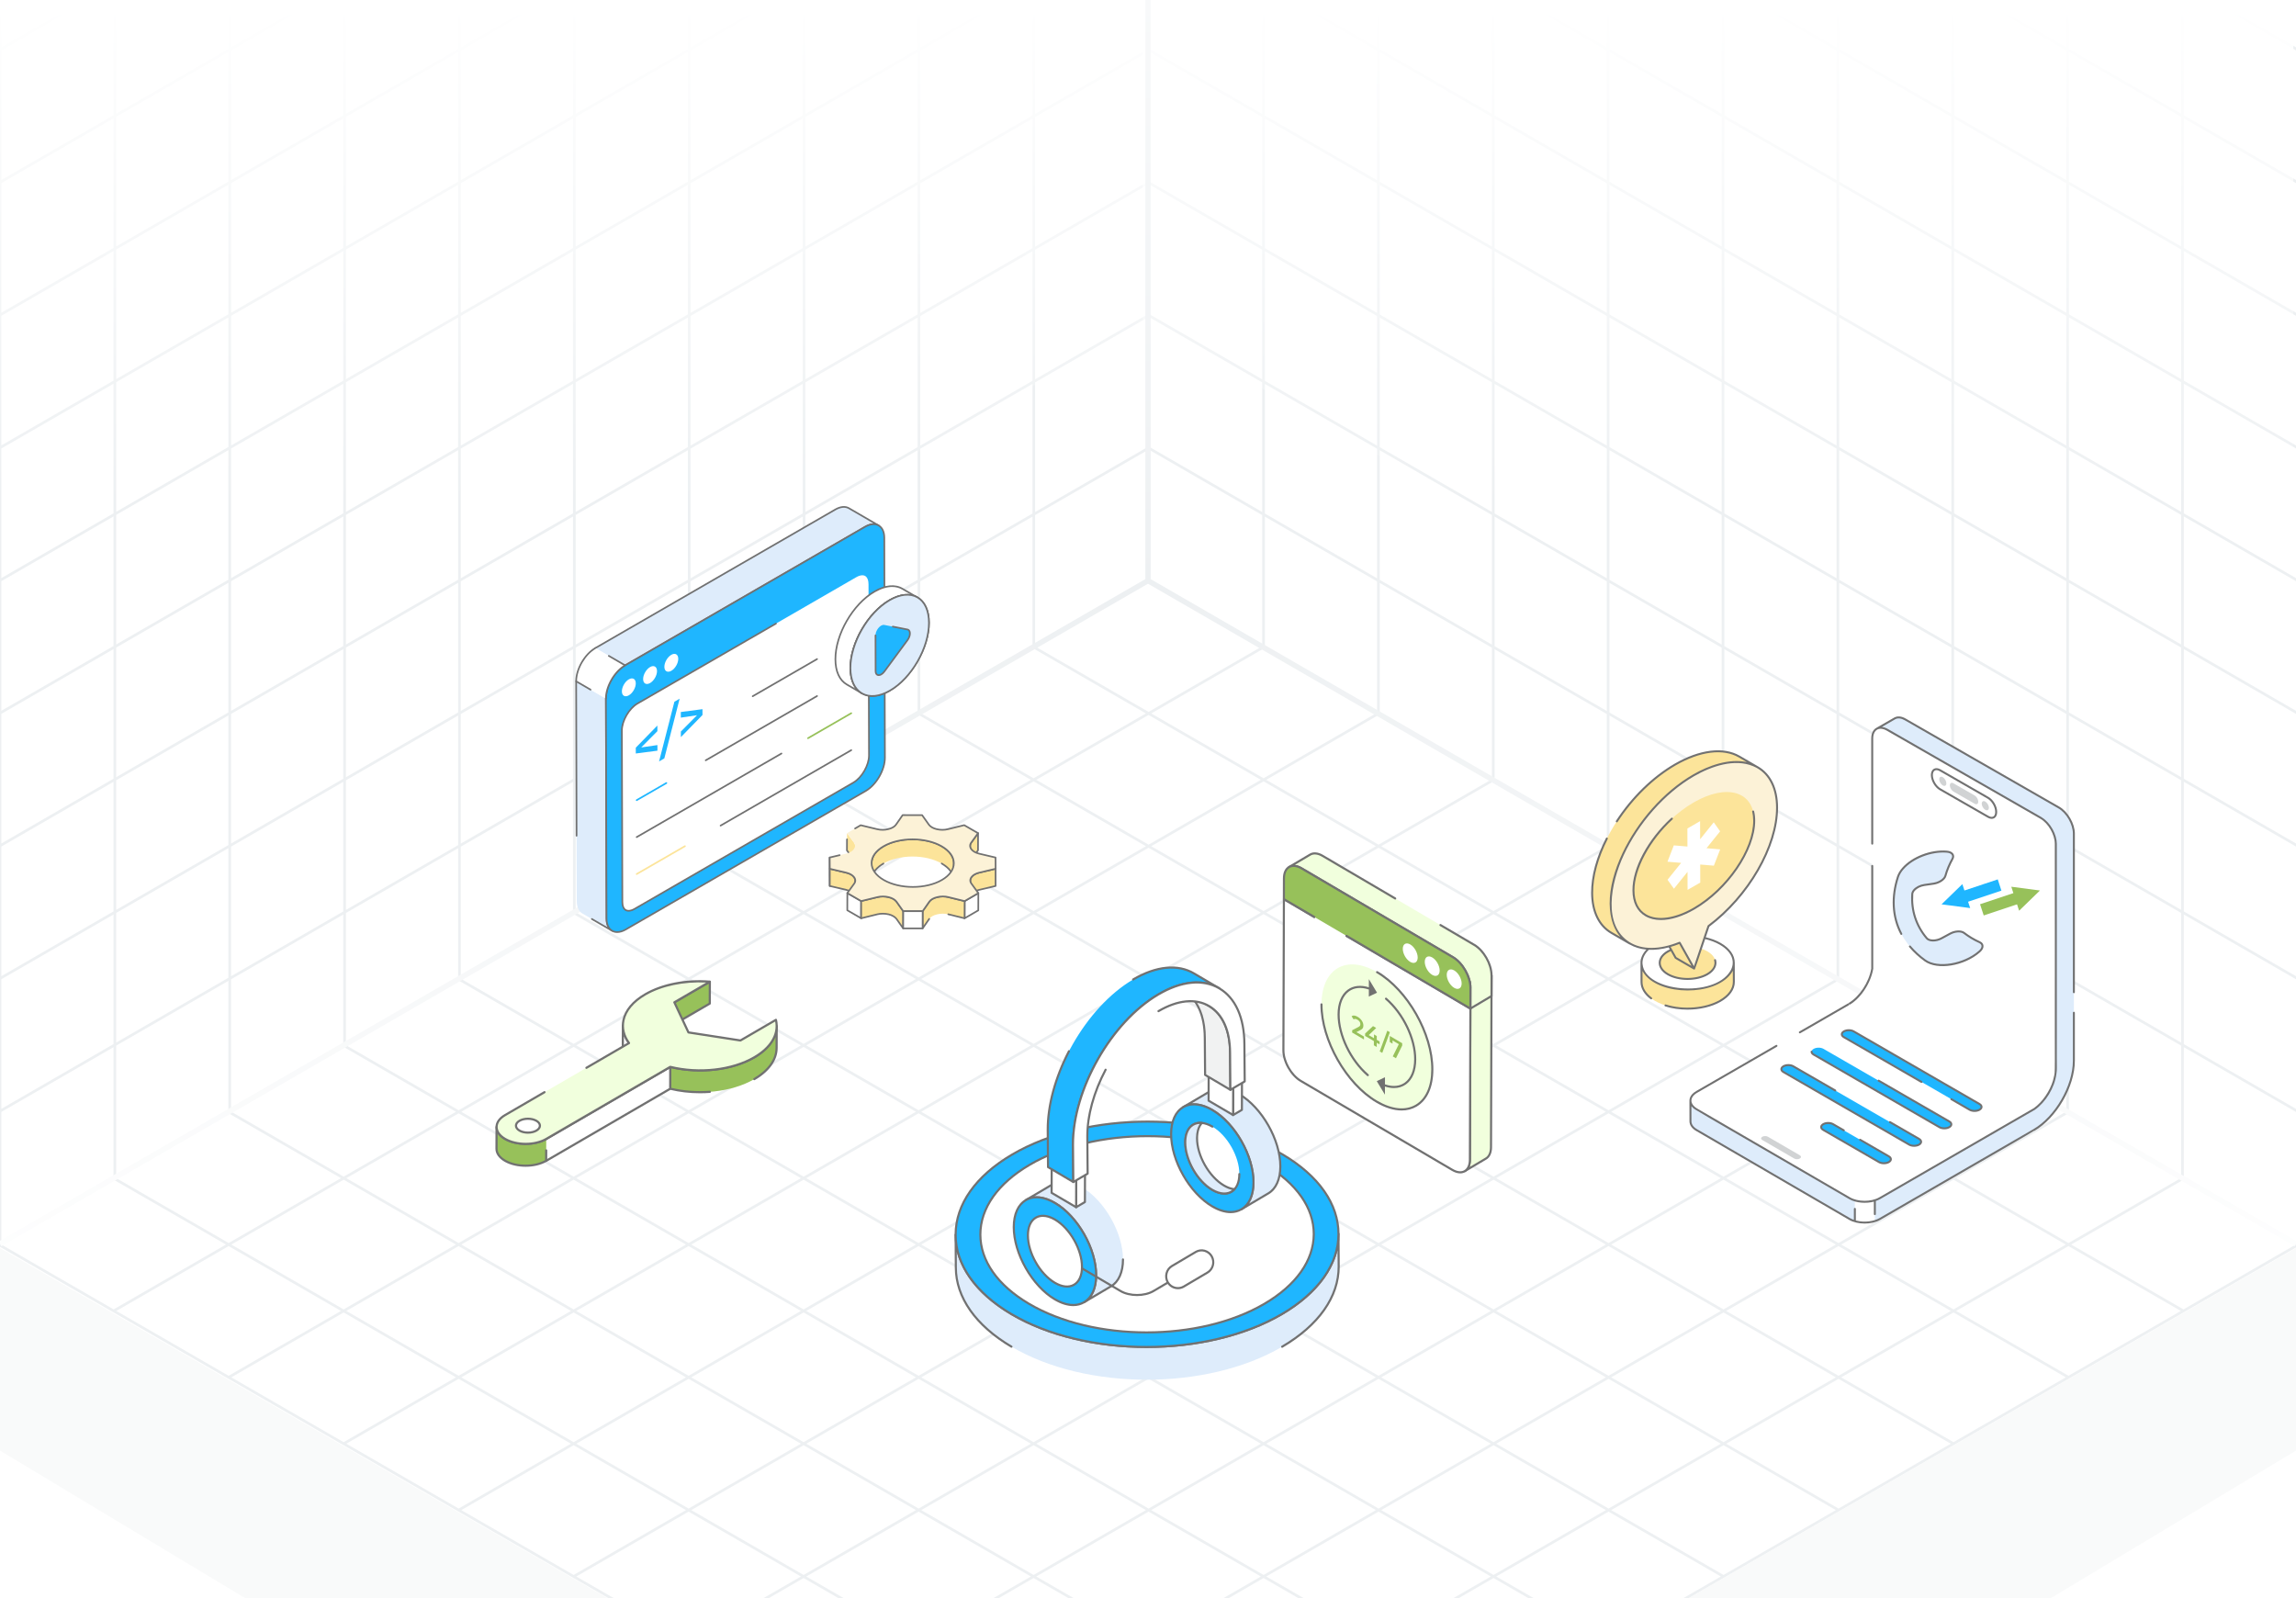 <svg width="431" height="300" viewBox="0 0 431 300" fill="none" xmlns="http://www.w3.org/2000/svg">
<rect x="0" y="0" width="431" height="300" fill="#333333" stroke="none"/>
<g clip-path="url(#clip0_2112_48618)">
<rect width="431" height="300" fill="white"/>
<path d="M237.193 121.463L21.336 246.088M258.779 133.925L42.922 258.55M280.365 146.388L64.507 271.013M301.95 158.85L86.093 283.475M323.536 171.313L107.679 295.938M345.122 183.775L129.265 308.4M366.707 196.238L150.85 320.863M388.293 208.7L172.436 333.325M409.879 221.163L194.022 345.788M194.022 121.463L409.879 246.088M172.436 133.925L388.293 258.55M150.85 146.388L366.707 271.013M129.265 158.85L345.122 283.475M107.679 171.313L323.536 295.938M86.093 183.775L301.95 308.4M64.507 196.238L280.365 320.863M42.922 208.7L258.779 333.325M21.336 221.163L237.193 345.788M215.607 109L-0.25 233.625L215.607 358.25L431.464 233.625L215.607 109Z" stroke="#EDF0F2" stroke-width="0.5"/>
<path d="M237.188 -127.629V121.454M258.75 -115.18V133.904M280.313 -102.731V146.353M301.876 -90.281V158.802M323.438 -77.832V171.251M345.001 -65.383V183.7M366.564 -52.934V196.15M388.126 -40.484V208.599M409.689 -28.035V221.048M215.625 -115.17L431.251 9.322M215.625 -90.261L431.251 34.23M215.625 -65.353L431.251 59.139M215.625 -40.445L431.251 84.047M215.625 -15.536L431.251 108.956M215.625 9.372L431.251 133.864M215.625 34.28L431.251 158.772M215.625 59.189L431.251 183.681M215.625 84.097L431.251 208.589M215.625 -140.078V109.005L431.251 233.497V-15.586L215.625 -140.078Z" stroke="#EDF0F2" stroke-width="0.5"/>
<path d="M194.062 -127.629V121.454M172.5 -115.18V133.904M150.937 -102.731V146.353M129.374 -90.281V158.802M107.812 -77.832V171.251M86.249 -65.383V183.7M64.686 -52.934V196.15M43.124 -40.484V208.599M21.561 -28.035V221.048M215.625 -115.17L-0.001 9.322M215.625 -90.261L-0.001 34.23M215.625 -65.353L-0.001 59.139M215.625 -40.445L-0.001 84.047M215.625 -15.536L-0.001 108.956M215.625 9.372L-0.001 133.864M215.625 34.28L-0.001 158.772M215.625 59.189L-0.001 183.681M215.625 84.097L-0.001 208.589M215.625 -140.078V109.005L-0.001 233.497V-15.586L215.625 -140.078Z" stroke="#EDF0F2" stroke-width="0.5"/>
<path d="M215.5 0L-0.5 0V184.5L215.5 60L215.5 0Z" fill="url(#paint0_linear_2112_48618)"/>
<path d="M214.5 0L430.5 0V184.5L214.5 60L214.5 0Z" fill="url(#paint1_linear_2112_48618)"/>
<path d="M215.5 402L431.5 272V234L215.5 358.5L215.5 402Z" fill="#F9FAFA"/>
<path d="M215.5 402L-0.5 272V234L215.5 358.5L215.5 402Z" fill="#F9FAFA"/>
<path d="M0 233.5L215.5 109M215.5 109L431 233.5M215.5 109V0" stroke="url(#paint2_radial_2112_48618)"/>
<path d="M114.911 174.722L109.319 171.48C108.674 171.099 108.275 170.301 108.267 169.155L108.156 127.891L113.74 131.141L113.859 172.405C113.859 173.542 114.257 174.349 114.911 174.722Z" fill="#DEECFB"/>
<path d="M164.942 98.647C164.288 98.265 163.38 98.324 162.379 98.901L117.346 124.906L111.754 121.656L156.795 95.652C157.797 95.074 158.705 95.023 159.358 95.405L164.942 98.647Z" fill="#DEECFB"/>
<path d="M108.234 157.051C108.148 157.051 108.078 156.981 108.078 156.895L108 127.895C108 127.808 108.069 127.738 108.156 127.738H108.156C108.242 127.738 108.312 127.808 108.312 127.894L108.39 156.894C108.39 156.981 108.32 157.051 108.234 157.051H108.234Z" fill="#717171"/>
<path d="M114.91 174.878C114.883 174.878 114.857 174.871 114.832 174.857C114.826 174.854 114.819 174.85 114.812 174.846L111.015 172.644C110.941 172.602 110.915 172.506 110.959 172.432C111.002 172.356 111.097 172.33 111.172 172.375L114.063 174.05C113.826 173.612 113.701 173.054 113.701 172.405L113.582 131.141C113.582 131.054 113.652 130.984 113.738 130.984H113.738C113.824 130.984 113.894 131.054 113.894 131.14L114.013 172.404C114.013 173.443 114.353 174.214 114.971 174.577L114.988 174.587C115.063 174.63 115.088 174.725 115.045 174.8C115.016 174.85 114.964 174.878 114.91 174.878Z" fill="#717171"/>
<path d="M117.346 125.061C117.292 125.061 117.239 125.033 117.211 124.983C117.167 124.908 117.193 124.813 117.268 124.769L162.301 98.765C162.877 98.433 163.435 98.259 163.943 98.247L159.28 95.539C158.647 95.169 157.792 95.256 156.873 95.785L111.832 121.79C111.756 121.832 111.661 121.807 111.619 121.733C111.575 121.659 111.601 121.563 111.676 121.52L156.717 95.515C157.737 94.927 158.703 94.839 159.437 95.269L165.01 98.505C165.014 98.507 165.017 98.509 165.02 98.511C165.095 98.555 165.12 98.65 165.076 98.725C165.033 98.798 164.937 98.824 164.863 98.781L164.855 98.776C164.226 98.413 163.375 98.505 162.457 99.035L117.424 125.04C117.399 125.054 117.372 125.061 117.346 125.061Z" fill="#717171"/>
<path d="M162.378 98.898C164.372 97.746 165.992 98.67 165.999 100.967L166.112 142.233C166.118 144.525 164.509 147.319 162.515 148.47L117.479 174.471C115.48 175.626 113.86 174.696 113.853 172.405L113.74 131.139C113.734 128.841 115.343 126.053 117.343 124.899L162.378 98.898Z" fill="#1FB6FF"/>
<path d="M115.858 175.127C115.487 175.127 115.143 175.04 114.838 174.865C114.107 174.444 113.702 173.571 113.699 172.407L113.586 131.142C113.58 128.802 115.231 125.942 117.267 124.765L162.302 98.764C163.32 98.177 164.284 98.085 165.018 98.509C165.749 98.929 166.154 99.803 166.157 100.969L166.27 142.235C166.276 144.575 164.627 147.433 162.594 148.607L117.559 174.609C116.962 174.953 116.383 175.127 115.858 175.127ZM162.458 99.035L117.423 125.036C115.473 126.162 113.892 128.901 113.898 131.14L114.011 172.406C114.014 173.454 114.363 174.231 114.994 174.594C115.628 174.96 116.484 174.869 117.403 174.338L162.438 148.336C164.385 147.213 165.964 144.476 165.958 142.236L165.845 100.97C165.842 99.92 165.493 99.141 164.863 98.779C164.229 98.414 163.375 98.504 162.458 99.035Z" fill="#717171"/>
<path d="M117.993 170.973C116.949 170.973 116.833 169.803 116.831 169.3L116.74 137.16C116.735 135.317 118.087 132.977 119.691 132.051L160.734 108.355C161.144 108.118 161.539 107.992 161.877 107.992C162.918 107.992 163.034 109.163 163.036 109.667L163.127 141.808C163.132 143.651 161.783 145.989 160.181 146.913L119.139 170.61C118.727 170.847 118.331 170.973 117.993 170.973Z" fill="white"/>
<path d="M117.991 171.131C117.169 171.131 116.677 170.448 116.673 169.303L116.582 137.162C116.577 135.27 117.964 132.869 119.611 131.917L145.594 116.916C145.668 116.872 145.764 116.898 145.807 116.973C145.851 117.047 145.825 117.143 145.75 117.186L119.767 132.188C118.205 133.09 116.889 135.367 116.894 137.161L116.985 169.302C116.987 169.869 117.12 170.819 117.991 170.819C118.301 170.819 118.671 170.701 119.058 170.476L160.101 146.78C161.66 145.881 162.974 143.605 162.969 141.811L162.908 120.281C162.907 120.195 162.977 120.125 163.063 120.125H163.064C163.15 120.125 163.219 120.194 163.22 120.28L163.281 141.809C163.286 143.702 161.901 146.102 160.257 147.051L119.214 170.747C118.78 170.998 118.356 171.131 117.991 171.131Z" fill="#717171"/>
<path d="M113.74 131.138L108.154 127.892C108.148 125.595 109.757 122.807 111.757 121.652L117.343 124.898C115.343 126.053 113.734 128.841 113.74 131.138Z" fill="white"/>
<path d="M110.864 129.626C110.837 129.626 110.811 129.619 110.786 129.604L108.078 128.031C108.03 128.003 108 127.952 108 127.896C107.993 125.557 109.644 122.696 111.68 121.521C111.754 121.478 111.85 121.504 111.893 121.578C111.937 121.652 111.911 121.748 111.836 121.791C109.912 122.902 108.347 125.583 108.313 127.806L110.943 129.335C111.017 129.378 111.043 129.473 110.999 129.548C110.97 129.597 110.918 129.626 110.864 129.626Z" fill="#717171"/>
<path d="M113.742 131.297C113.656 131.297 113.586 131.227 113.586 131.141C113.58 128.889 115.11 126.154 117.04 124.904L114.198 123.252C114.124 123.209 114.098 123.114 114.142 123.039C114.185 122.964 114.28 122.938 114.355 122.983L117.423 124.765C117.471 124.794 117.501 124.845 117.501 124.9C117.501 124.956 117.471 125.007 117.423 125.035C115.473 126.161 113.892 128.9 113.898 131.14C113.898 131.227 113.829 131.297 113.742 131.297L113.742 131.297Z" fill="#717171"/>
<path d="M118.045 127.525C118.76 127.112 119.345 127.445 119.347 128.279C119.35 129.101 118.769 130.108 118.053 130.521C117.327 130.94 116.743 130.607 116.74 129.784C116.738 128.95 117.319 127.944 118.045 127.525Z" fill="white"/>
<path d="M122.031 125.22C122.747 124.807 123.331 125.14 123.334 125.974C123.336 126.797 122.755 127.803 122.039 128.216C121.314 128.635 120.729 128.302 120.727 127.479C120.724 126.645 121.305 125.639 122.031 125.22Z" fill="white"/>
<path d="M126.019 122.919C126.735 122.506 127.32 122.839 127.322 123.673C127.324 124.496 126.744 125.502 126.028 125.915C125.302 126.334 124.717 126.001 124.715 125.179C124.712 124.345 125.293 123.338 126.019 122.919Z" fill="white"/>
<path d="M123.4 136.199L123.403 137.255L120.371 140.31L123.41 139.864L123.413 140.916L119.351 141.446L119.348 140.353L123.4 136.199Z" fill="#1FB6FF"/>
<path d="M127.582 131.16L124.705 142.365L123.719 142.935L126.596 131.73L127.582 131.16Z" fill="#1FB6FF"/>
<path d="M127.801 133.658L131.867 133.125L131.87 134.218L127.814 138.374L127.811 137.323L130.846 134.262L127.804 134.714L127.801 133.658Z" fill="#1FB6FF"/>
<path d="M119.513 150.366C119.46 150.366 119.407 150.338 119.378 150.288C119.335 150.214 119.361 150.118 119.435 150.075L125.015 146.853C125.089 146.81 125.185 146.835 125.228 146.91C125.271 146.984 125.246 147.08 125.171 147.123L119.591 150.345C119.567 150.359 119.54 150.366 119.513 150.366Z" fill="#1FB6FF"/>
<path d="M132.47 142.884C132.417 142.884 132.364 142.856 132.336 142.806C132.292 142.732 132.318 142.636 132.392 142.593L153.302 130.521C153.376 130.478 153.472 130.503 153.515 130.578C153.559 130.652 153.533 130.748 153.458 130.791L132.549 142.863C132.524 142.877 132.497 142.884 132.47 142.884Z" fill="#717171"/>
<path d="M119.513 157.298C119.46 157.298 119.407 157.27 119.378 157.22C119.335 157.146 119.361 157.05 119.435 157.007L146.623 141.31C146.698 141.267 146.794 141.293 146.836 141.367C146.88 141.441 146.854 141.537 146.779 141.58L119.591 157.278C119.567 157.292 119.54 157.298 119.513 157.298Z" fill="#717171"/>
<path d="M151.672 138.731C151.618 138.731 151.565 138.703 151.537 138.653C151.493 138.578 151.519 138.483 151.594 138.439L159.727 133.743C159.801 133.701 159.897 133.726 159.94 133.801C159.983 133.875 159.958 133.971 159.883 134.014L151.75 138.71C151.725 138.724 151.698 138.731 151.672 138.731Z" fill="#97C15A"/>
<path d="M141.291 130.855C141.237 130.855 141.184 130.827 141.156 130.777C141.113 130.703 141.138 130.607 141.213 130.564L153.304 123.584C153.378 123.54 153.474 123.566 153.517 123.641C153.56 123.715 153.534 123.811 153.46 123.854L141.369 130.835C141.344 130.849 141.317 130.855 141.291 130.855Z" fill="#717171"/>
<path d="M119.513 164.233C119.46 164.233 119.407 164.205 119.378 164.155C119.335 164.081 119.361 163.985 119.435 163.942L128.506 158.704C128.58 158.662 128.676 158.687 128.719 158.762C128.762 158.836 128.736 158.932 128.662 158.975L119.591 164.212C119.567 164.226 119.54 164.233 119.513 164.233Z" fill="#FCE49A"/>
<path d="M135.263 155.141C135.21 155.141 135.157 155.113 135.128 155.063C135.085 154.989 135.111 154.893 135.185 154.85L159.725 140.681C159.799 140.638 159.895 140.663 159.938 140.738C159.982 140.813 159.956 140.908 159.881 140.952L135.341 155.12C135.317 155.134 135.29 155.141 135.263 155.141Z" fill="#717171"/>
<path d="M160.505 158.762V161.984C160.505 161.786 160.439 161.588 160.294 161.403L158.986 159.634L159 156.398L160.307 158.168C160.439 158.353 160.518 158.564 160.505 158.762Z" fill="#FCE49A"/>
<path d="M160.505 162.145C160.418 162.145 160.349 162.075 160.349 161.989C160.349 161.817 160.289 161.655 160.171 161.504L158.861 159.731C158.841 159.704 158.83 159.671 158.83 159.637L158.839 157.558C158.839 157.472 158.909 157.402 158.995 157.402C159.09 157.402 159.151 157.472 159.151 157.559L159.142 159.587L160.349 161.22V159.512C160.349 159.426 160.418 159.356 160.505 159.356C160.591 159.356 160.661 159.426 160.661 159.512V161.989C160.661 162.075 160.591 162.145 160.505 162.145Z" fill="#717171"/>
<path d="M183.601 156.398L183.588 159.621L182.307 161.403C182.162 161.588 182.096 161.799 182.096 161.998L182.109 158.762C182.109 158.564 182.175 158.366 182.307 158.181L183.601 156.398Z" fill="#FCE49A"/>
<path d="M182.095 162.154H182.095C182.009 162.154 181.939 162.084 181.939 161.998V161.997C181.939 161.995 181.939 161.992 181.939 161.99L181.953 158.761C181.953 158.53 182.031 158.298 182.18 158.09L183.475 156.307C183.515 156.252 183.585 156.228 183.65 156.25C183.714 156.271 183.758 156.331 183.757 156.399L183.744 159.621C183.744 159.654 183.733 159.685 183.715 159.712L182.434 161.494C182.316 161.644 182.253 161.82 182.251 161.993V161.997C182.251 161.997 182.251 161.997 182.251 161.998V161.998C182.251 162.084 182.181 162.154 182.095 162.154ZM183.443 156.882L182.433 158.273C182.322 158.429 182.265 158.593 182.265 158.762L182.255 161.209L183.432 159.57L183.443 156.882Z" fill="#717171"/>
<path d="M179.052 162.049L179.042 165.278C179.046 164.127 178.287 162.975 176.769 162.099C173.742 160.351 168.851 160.351 165.844 162.099C164.352 162.966 163.607 164.098 163.604 165.233L163.613 162.004C163.616 160.869 164.362 159.736 165.853 158.869C168.861 157.122 173.752 157.122 176.778 158.869C178.296 159.746 179.055 160.898 179.052 162.049Z" fill="#FCE49A"/>
<path d="M179.042 165.429H179.042C178.956 165.429 178.886 165.359 178.886 165.273C178.889 164.129 178.11 163.048 176.691 162.229C176.616 162.186 176.591 162.09 176.634 162.016C176.676 161.941 176.772 161.916 176.847 161.959C177.826 162.524 178.52 163.212 178.89 163.968L178.895 162.043C178.899 160.9 178.119 159.819 176.7 159C173.721 157.279 168.89 157.281 165.932 158.999C164.54 159.808 163.772 160.874 163.768 162L163.763 163.928C164.131 163.189 164.811 162.513 165.766 161.959C165.84 161.915 165.936 161.941 165.979 162.015C166.022 162.09 165.997 162.185 165.922 162.229C164.531 163.037 163.762 164.103 163.759 165.229V165.229C163.759 165.315 163.689 165.385 163.603 165.385H163.603C163.517 165.385 163.447 165.314 163.447 165.228L163.456 161.999C163.46 160.758 164.283 159.596 165.775 158.73C168.82 156.96 173.791 156.96 176.856 158.729C178.376 159.607 179.211 160.784 179.207 162.045L179.198 165.274C179.198 165.36 179.128 165.429 179.042 165.429Z" fill="#717171"/>
<path d="M155.768 163.086L155.759 166.316L155.738 164.198L155.747 160.969L155.768 163.086Z" fill="white"/>
<path d="M155.758 166.475C155.673 166.475 155.603 166.406 155.602 166.32L155.582 164.203L155.591 160.972C155.591 160.886 155.661 160.816 155.747 160.816C155.747 160.816 155.747 160.816 155.747 160.816C155.833 160.816 155.902 160.885 155.903 160.971L155.924 163.089C155.924 163.089 155.924 163.09 155.924 163.09L155.915 166.319C155.914 166.405 155.845 166.475 155.759 166.475C155.759 166.475 155.759 166.475 155.758 166.475Z" fill="#717171"/>
<path d="M160.557 165.287L160.544 168.523C160.544 168.311 160.478 168.1 160.333 167.902C160.174 167.704 159.976 167.532 159.725 167.387C159.488 167.242 159.184 167.123 158.854 167.044L155.764 166.317V163.082L158.867 163.822C159.197 163.901 159.488 164.006 159.739 164.152C159.989 164.297 160.188 164.469 160.333 164.68C160.478 164.865 160.557 165.076 160.557 165.287Z" fill="#FCE49A"/>
<path d="M160.546 168.679H160.546C160.46 168.679 160.39 168.609 160.39 168.523C160.39 168.337 160.329 168.159 160.209 167.995C160.061 167.811 159.877 167.655 159.649 167.523C159.423 167.385 159.137 167.272 158.819 167.196L155.73 166.47C155.659 166.454 155.609 166.391 155.609 166.318V163.082C155.609 163.035 155.631 162.99 155.669 162.96C155.706 162.931 155.755 162.918 155.802 162.931L158.905 163.671C159.267 163.757 159.565 163.871 159.819 164.017C160.098 164.18 160.309 164.368 160.463 164.592C160.626 164.799 160.715 165.042 160.715 165.288V165.289L160.702 168.524C160.702 168.61 160.632 168.679 160.546 168.679ZM155.921 166.195L158.891 166.892C159.242 166.976 159.559 167.101 159.809 167.255C160.037 167.387 160.23 167.543 160.393 167.73L160.403 165.288C160.403 165.113 160.337 164.936 160.212 164.777C160.078 164.583 159.9 164.426 159.662 164.287C159.435 164.156 159.164 164.054 158.832 163.974L155.921 163.28V166.195Z" fill="#717171"/>
<path d="M186.889 163.082V166.317L183.799 167.044C183.138 167.202 182.624 167.506 182.346 167.889C182.201 168.087 182.135 168.298 182.135 168.496V165.274C182.135 165.063 182.214 164.865 182.359 164.653C182.637 164.271 183.152 163.967 183.812 163.808L186.889 163.082Z" fill="#FCE49A"/>
<path d="M182.135 168.653C182.048 168.653 181.979 168.583 181.979 168.497V165.274C181.979 165.04 182.059 164.815 182.231 164.566C182.535 164.145 183.083 163.823 183.775 163.657L186.853 162.93C186.899 162.919 186.948 162.93 186.985 162.96C187.023 162.989 187.045 163.035 187.045 163.082V166.318C187.045 166.39 186.995 166.453 186.924 166.47L183.834 167.195C183.215 167.344 182.732 167.623 182.473 167.98C182.353 168.143 182.291 168.321 182.291 168.497C182.291 168.583 182.221 168.653 182.135 168.653ZM186.732 163.279L183.847 163.96C183.228 164.109 182.744 164.388 182.486 164.745C182.353 164.937 182.291 165.107 182.291 165.274V167.707C182.604 167.333 183.121 167.046 183.762 166.892L186.732 166.194V163.279Z" fill="#717171"/>
<path d="M183.651 167.656L183.642 170.886L181.07 172.38L181.079 169.151L183.651 167.656Z" fill="white"/>
<path d="M181.07 172.539C181.043 172.539 181.016 172.533 180.992 172.519C180.944 172.491 180.914 172.439 180.914 172.383L180.923 169.154C180.924 169.098 180.953 169.047 181.001 169.02L183.572 167.525C183.62 167.497 183.68 167.497 183.729 167.525C183.777 167.553 183.807 167.604 183.807 167.661L183.798 170.89C183.797 170.946 183.768 170.997 183.72 171.024L181.148 172.518C181.124 172.532 181.097 172.539 181.07 172.539ZM181.235 169.245L181.227 172.112L183.486 170.799L183.494 167.932L181.235 169.245Z" fill="#717171"/>
<path d="M161.659 169.148L161.65 172.377L159.053 170.878L159.062 167.648L161.659 169.148Z" fill="white"/>
<path d="M161.649 172.534C161.622 172.534 161.595 172.527 161.571 172.513L158.974 171.013C158.926 170.985 158.896 170.934 158.896 170.878L158.906 167.648C158.906 167.592 158.935 167.541 158.984 167.513C159.032 167.485 159.092 167.485 159.14 167.513L161.736 169.013C161.785 169.041 161.815 169.092 161.814 169.148L161.805 172.378C161.805 172.434 161.775 172.485 161.727 172.513C161.703 172.527 161.676 172.534 161.649 172.534ZM159.209 170.788L161.494 172.108L161.502 169.238L159.217 167.919L159.209 170.788Z" fill="#717171"/>
<path d="M181.079 169.158L181.066 172.38L178.002 171.627C177.342 171.469 176.589 171.482 175.929 171.64C175.229 171.799 174.714 172.103 174.437 172.485L173.195 174.281V171.046L174.45 169.25C174.714 168.88 175.242 168.564 175.942 168.405C176.602 168.247 177.355 168.233 178.015 168.405L181.079 169.158Z" fill="#FCE49A"/>
<path d="M173.195 174.437C173.18 174.437 173.164 174.435 173.149 174.43C173.084 174.41 173.039 174.349 173.039 174.281V171.045C173.039 171.013 173.049 170.982 173.067 170.956L174.322 169.16C174.619 168.743 175.197 168.413 175.907 168.252C176.615 168.082 177.398 168.083 178.055 168.253L181.116 169.005C181.186 169.023 181.235 169.086 181.235 169.158L181.221 172.38C181.221 172.428 181.199 172.473 181.161 172.502C181.124 172.532 181.074 172.543 181.028 172.531L177.965 171.778C177.881 171.758 177.83 171.673 177.85 171.589C177.871 171.506 177.955 171.454 178.039 171.475L180.91 172.181L180.922 169.28L177.978 168.556C177.367 168.396 176.64 168.398 175.978 168.556C175.34 168.701 174.829 168.986 174.577 169.34L173.351 171.095V173.781L174.308 172.396C174.357 172.325 174.454 172.308 174.525 172.356C174.596 172.406 174.614 172.502 174.565 172.574L173.323 174.37C173.294 174.413 173.245 174.437 173.195 174.437Z" fill="#717171"/>
<path d="M169.551 171.045L169.538 174.28L168.283 172.484C168.138 172.299 167.94 172.127 167.689 171.982C167.438 171.837 167.148 171.718 166.818 171.639C166.118 171.48 165.365 171.467 164.718 171.626L161.654 172.378V169.143L164.718 168.404C165.378 168.232 166.131 168.245 166.818 168.417C167.161 168.496 167.452 168.602 167.702 168.747C167.953 168.892 168.152 169.064 168.297 169.262L169.551 171.045Z" fill="#FCE49A"/>
<path d="M169.538 174.437C169.488 174.437 169.44 174.412 169.41 174.37L168.155 172.574C168.022 172.405 167.837 172.249 167.611 172.118C167.362 171.973 167.082 171.863 166.781 171.791C166.085 171.634 165.365 171.629 164.755 171.778L161.691 172.531C161.645 172.541 161.595 172.531 161.558 172.502C161.52 172.472 161.498 172.427 161.498 172.379V169.143C161.498 169.071 161.547 169.009 161.618 168.992L164.681 168.252C165.351 168.079 166.123 168.082 166.855 168.266C167.22 168.35 167.523 168.464 167.78 168.612C168.049 168.768 168.265 168.956 168.422 169.17L169.679 170.955C169.697 170.981 169.707 171.013 169.707 171.045L169.694 174.281C169.693 174.349 169.649 174.409 169.584 174.429C169.569 174.434 169.553 174.437 169.538 174.437ZM165.706 171.358C166.082 171.358 166.471 171.401 166.852 171.487C167.185 171.567 167.492 171.688 167.767 171.848C168.028 171.999 168.243 172.18 168.406 172.388L169.384 173.788L169.394 171.094L168.169 169.352C168.039 169.176 167.855 169.017 167.624 168.882C167.394 168.75 167.119 168.647 166.782 168.569C166.097 168.399 165.379 168.394 164.757 168.555L161.81 169.266V172.18L164.68 171.475C165 171.397 165.348 171.358 165.706 171.358Z" fill="#717171"/>
<path d="M182.357 165.872L183.653 167.659L181.081 169.153L178.018 168.404C177.353 168.233 176.605 168.248 175.942 168.409C175.246 168.569 174.718 168.876 174.451 169.256L173.201 171.047H169.553L168.291 169.26C168.151 169.068 167.951 168.897 167.702 168.753C167.453 168.609 167.156 168.494 166.824 168.413C166.134 168.248 165.378 168.238 164.723 168.404L161.66 169.148L159.063 167.649L160.347 165.877C160.631 165.498 160.62 165.055 160.341 164.68C160.188 164.471 159.99 164.3 159.742 164.157C159.494 164.014 159.197 163.899 158.865 163.818L155.768 163.088L155.748 160.971L158.837 160.24C159.5 160.09 160.027 159.783 160.286 159.398C160.578 158.994 160.592 158.556 160.304 158.176L159 156.405L161.571 154.91L164.66 155.655C165.308 155.816 166.056 155.82 166.719 155.65C167.415 155.489 167.935 155.188 168.201 154.798L169.443 153.012L173.099 153.017L174.37 154.808C174.51 155 174.71 155.172 174.958 155.315C175.205 155.458 175.5 155.572 175.828 155.65C176.518 155.816 177.266 155.82 177.938 155.655L181.001 154.9L183.598 156.4L182.313 158.181C182.03 158.561 182.049 158.999 182.312 159.384C182.469 159.595 182.669 159.767 182.918 159.911C183.167 160.054 183.463 160.17 183.796 160.25L186.884 160.975L186.896 163.088L183.816 163.813C183.153 163.974 182.634 164.276 182.358 164.66C182.067 165.064 182.069 165.493 182.357 165.872ZM165.898 165.191C168.917 166.934 173.799 166.939 176.806 165.191C179.814 163.443 179.798 160.61 176.779 158.868C173.753 157.12 168.861 157.12 165.854 158.868C162.847 160.615 162.872 163.444 165.898 165.191Z" fill="#FCF2D7"/>
<path d="M173.198 171.203H169.551C169.501 171.203 169.453 171.178 169.424 171.137L168.162 169.35C168.037 169.179 167.855 169.023 167.622 168.888C167.383 168.75 167.101 168.641 166.785 168.565C166.112 168.404 165.373 168.4 164.759 168.555L161.695 169.3C161.655 169.31 161.614 169.303 161.58 169.283L158.983 167.784C158.945 167.762 158.918 167.724 158.909 167.681C158.899 167.638 158.909 167.593 158.935 167.557L160.219 165.786C160.458 165.466 160.455 165.097 160.214 164.773C160.075 164.583 159.895 164.426 159.662 164.292C159.425 164.155 159.144 164.047 158.827 163.97L155.731 163.24C155.661 163.223 155.611 163.161 155.61 163.089L155.59 160.972C155.589 160.899 155.639 160.835 155.71 160.819L157.589 160.375C157.673 160.353 157.757 160.406 157.776 160.49C157.796 160.575 157.744 160.659 157.661 160.678L155.903 161.094L155.921 162.964L158.899 163.666C159.246 163.751 159.555 163.87 159.818 164.022C160.089 164.178 160.301 164.363 160.464 164.587C160.789 165.023 160.791 165.54 160.47 165.97L159.289 167.6L161.682 168.982L164.684 168.252C165.353 168.083 166.126 168.086 166.858 168.261C167.203 168.345 167.512 168.464 167.778 168.617C168.049 168.775 168.264 168.96 168.415 169.169L169.632 170.891H173.117L174.321 169.166C174.615 168.747 175.178 168.424 175.905 168.256C176.623 168.082 177.387 168.082 178.054 168.252L181.055 168.987L183.423 167.61L182.228 165.964C181.901 165.533 181.901 165.023 182.23 164.568C182.527 164.153 183.077 163.831 183.777 163.662L186.737 162.964L186.726 161.099L183.758 160.401C183.41 160.317 183.101 160.198 182.838 160.045C182.566 159.889 182.352 159.702 182.185 159.476C181.869 159.014 181.871 158.51 182.186 158.088L183.368 156.448L180.975 155.067L177.973 155.807C177.285 155.975 176.51 155.975 175.79 155.802C175.449 155.721 175.143 155.602 174.878 155.45C174.607 155.293 174.393 155.108 174.241 154.899L173.016 153.172L169.523 153.168L168.327 154.887C168.038 155.309 167.478 155.634 166.752 155.802C166.083 155.975 165.304 155.975 164.62 155.807L161.594 155.076L160.584 155.663C160.51 155.706 160.414 155.68 160.371 155.607C160.327 155.532 160.353 155.437 160.427 155.393L161.491 154.775C161.526 154.755 161.566 154.749 161.606 154.758L164.694 155.503C165.332 155.661 166.054 155.66 166.678 155.499C167.332 155.348 167.825 155.068 168.071 154.709L169.313 152.922C169.342 152.88 169.39 152.855 169.441 152.855C169.441 152.855 169.441 152.855 169.442 152.855L173.097 152.86C173.147 152.86 173.195 152.885 173.224 152.926L174.495 154.717C174.62 154.889 174.801 155.045 175.034 155.179C175.272 155.317 175.551 155.424 175.862 155.498C176.535 155.658 177.258 155.661 177.898 155.503L180.962 154.749C181 154.739 181.042 154.745 181.077 154.765L183.674 156.264C183.712 156.286 183.739 156.324 183.748 156.367C183.757 156.41 183.748 156.455 183.722 156.491L182.438 158.273C182.202 158.588 182.203 158.95 182.439 159.296C182.577 159.482 182.759 159.64 182.994 159.775C183.231 159.913 183.513 160.021 183.83 160.098L186.918 160.823C186.988 160.84 187.038 160.902 187.038 160.974L187.05 163.087C187.05 163.159 187 163.223 186.929 163.239L183.849 163.965C183.223 164.117 182.737 164.396 182.483 164.751C182.233 165.097 182.232 165.452 182.479 165.778L183.777 167.567C183.802 167.603 183.812 167.648 183.803 167.691C183.794 167.734 183.767 167.771 183.729 167.793L181.157 169.288C181.123 169.309 181.081 169.315 181.042 169.305L177.979 168.555C177.358 168.395 176.648 168.397 175.976 168.56C175.332 168.709 174.823 168.995 174.577 169.345L173.326 171.136C173.297 171.178 173.249 171.203 173.198 171.203ZM171.358 166.651C169.354 166.651 167.348 166.209 165.818 165.326C164.296 164.447 163.457 163.271 163.456 162.014C163.454 160.768 164.277 159.602 165.774 158.733C168.819 156.963 173.79 156.963 176.855 158.732C178.37 159.607 179.205 160.78 179.206 162.035C179.208 163.285 178.383 164.454 176.883 165.325C175.362 166.209 173.361 166.651 171.358 166.651ZM165.974 165.055C168.948 166.773 173.771 166.772 176.726 165.056C178.126 164.242 178.896 163.17 178.894 162.036C178.893 160.896 178.113 159.819 176.699 159.003C173.721 157.283 168.89 157.283 165.931 159.002C164.534 159.814 163.766 160.883 163.768 162.013C163.769 163.154 164.553 164.235 165.974 165.055Z" fill="#717171"/>
<path d="M173.199 171.047L173.19 174.276L169.543 174.276L169.552 171.047H173.199Z" fill="white"/>
<path d="M173.192 174.432H169.545C169.503 174.432 169.464 174.415 169.434 174.386C169.405 174.357 169.389 174.317 169.389 174.275L169.398 171.046C169.398 170.96 169.468 170.891 169.554 170.891H173.201C173.242 170.891 173.282 170.907 173.312 170.936C173.341 170.966 173.357 171.006 173.357 171.047L173.348 174.276C173.348 174.362 173.278 174.432 173.192 174.432ZM169.701 174.12H173.036L173.045 171.203H169.71L169.701 174.12Z" fill="#717171"/>
<path d="M172.235 112.173C170.905 111.39 169.046 111.499 166.987 112.683C162.923 115.034 159.625 120.719 159.644 125.402C159.644 127.735 160.464 129.357 161.794 130.14L158.972 128.499C157.642 127.734 156.822 126.094 156.822 123.762C156.804 119.079 160.102 113.393 164.166 111.043C166.225 109.858 168.083 109.749 169.414 110.532L172.235 112.173Z" fill="white"/>
<path d="M161.794 130.296C161.767 130.296 161.74 130.289 161.715 130.274L158.894 128.634C157.458 127.807 156.666 126.077 156.666 123.761C156.648 119.052 159.977 113.285 164.088 110.907C166.134 109.731 168.053 109.549 169.493 110.397L172.277 112.017C172.29 112.024 172.302 112.031 172.314 112.038C172.388 112.082 172.413 112.178 172.369 112.251C172.326 112.326 172.23 112.351 172.156 112.307L172.122 112.287C170.787 111.522 168.993 111.708 167.065 112.818C163.041 115.146 159.781 120.791 159.799 125.401C159.799 127.583 160.536 129.217 161.873 130.005C161.947 130.049 161.972 130.144 161.928 130.218C161.899 130.268 161.847 130.296 161.794 130.296ZM167.477 110.183C166.492 110.183 165.392 110.517 164.244 111.177C160.22 113.506 156.96 119.15 156.978 123.761C156.978 125.96 157.714 127.594 159.05 128.364L160.576 129.251C159.867 128.309 159.487 126.991 159.487 125.402C159.469 120.692 162.798 114.926 166.909 112.547C168.32 111.737 169.672 111.397 170.845 111.545L169.335 110.667C168.787 110.344 168.159 110.183 167.477 110.183Z" fill="#717171"/>
<path d="M166.993 112.68C171.065 110.329 174.368 112.212 174.381 116.891C174.395 121.57 171.113 127.267 167.041 129.618C162.969 131.969 159.654 130.08 159.641 125.401C159.627 120.722 162.921 115.031 166.993 112.68Z" fill="white"/>
<path d="M163.733 130.786C163.002 130.786 162.326 130.616 161.728 130.271C160.288 129.443 159.491 127.713 159.484 125.4C159.471 120.683 162.804 114.917 166.915 112.543C168.941 111.375 170.854 111.188 172.299 112.019C173.736 112.846 174.53 114.575 174.537 116.888C174.55 121.612 171.222 127.382 167.118 129.751C165.928 130.439 164.775 130.786 163.733 130.786ZM170.301 111.819C169.314 111.819 168.215 112.153 167.071 112.814C163.047 115.137 159.783 120.782 159.796 125.398C159.803 127.596 160.544 129.23 161.883 130.001C163.232 130.777 165.036 130.594 166.962 129.481C170.98 127.162 174.238 121.513 174.225 116.889C174.219 114.692 173.48 113.058 172.144 112.29C171.597 111.975 170.976 111.819 170.301 111.819Z" fill="#717171"/>
<path d="M167.007 112.654C171.091 110.297 174.368 112.211 174.381 116.904C174.395 121.596 171.139 127.282 167.056 129.64C162.972 131.997 159.654 130.106 159.641 125.414C159.627 120.722 162.924 115.011 167.007 112.654Z" fill="#DEECFB"/>
<path d="M163.738 130.815C163.006 130.816 162.329 130.644 161.731 130.301C160.289 129.471 159.491 127.736 159.484 125.417C159.471 120.684 162.811 114.899 166.929 112.521C168.948 111.356 170.852 111.17 172.291 111.998C173.733 112.827 174.53 114.57 174.537 116.905C174.55 121.638 171.229 127.412 167.133 129.777C165.939 130.467 164.782 130.815 163.738 130.815ZM167.085 112.791C163.053 115.119 159.783 120.783 159.796 125.416C159.803 127.62 160.545 129.258 161.887 130.03C163.238 130.807 165.046 130.621 166.977 129.506C170.987 127.192 174.238 121.539 174.225 116.907C174.219 114.688 173.476 113.04 172.135 112.268C170.796 111.498 169.003 111.684 167.085 112.791Z" fill="#717171"/>
<path d="M165.404 117.442C165.603 117.328 165.807 117.275 165.994 117.313L170.341 118.168C170.964 118.288 170.967 119.336 170.346 120.174L166.018 126.043C165.832 126.296 165.629 126.479 165.43 126.594C164.881 126.911 164.371 126.704 164.369 125.991L164.35 119.267C164.348 118.554 164.855 117.759 165.404 117.442Z" fill="#1FB6FF"/>
<path d="M164.953 126.893C164.823 126.893 164.702 126.863 164.596 126.802C164.35 126.66 164.214 126.372 164.213 125.991L164.193 119.267C164.193 119.18 164.263 119.11 164.349 119.11H164.349C164.435 119.11 164.505 119.18 164.505 119.266L164.525 125.99C164.526 126.255 164.606 126.448 164.752 126.531C164.902 126.619 165.122 126.591 165.352 126.458C165.542 126.349 165.728 126.174 165.893 125.951L170.221 120.081C170.635 119.521 170.725 118.902 170.6 118.58C170.543 118.434 170.446 118.346 170.311 118.32L167.55 117.777C167.465 117.761 167.41 117.679 167.427 117.595C167.443 117.51 167.523 117.456 167.61 117.471L170.371 118.014C170.611 118.06 170.795 118.222 170.891 118.467C171.079 118.95 170.911 119.674 170.472 120.267L166.144 126.136C165.955 126.393 165.734 126.598 165.508 126.729C165.318 126.838 165.128 126.893 164.953 126.893Z" fill="#717171"/>
<path d="M179.389 231.793L179.427 237.931C179.442 243.315 182.923 248.691 189.872 252.797C203.868 261.067 226.609 261.067 240.681 252.806C247.771 248.645 251.311 243.186 251.296 237.736L251.257 231.598C251.272 237.048 247.732 242.506 240.643 246.668C226.57 254.929 203.83 254.928 189.834 246.659C182.884 242.553 179.404 237.176 179.389 231.793Z" fill="#DEECFB"/>
<path d="M215.217 253.048C205.977 253.048 196.748 250.976 189.734 246.832C184.249 243.59 180.751 239.477 179.605 235.013L179.624 237.93C179.639 243.472 183.313 248.691 189.97 252.625C190.064 252.68 190.095 252.802 190.041 252.898C189.987 252.992 189.866 253.025 189.772 252.97C182.99 248.961 179.246 243.621 179.231 237.932L179.192 231.884C179.191 231.854 179.191 231.825 179.191 231.796V231.795C179.191 231.794 179.191 231.794 179.191 231.794C179.191 231.684 179.279 231.594 179.387 231.593H179.388C179.496 231.593 179.584 231.682 179.584 231.792L179.585 231.882C179.64 237.39 183.311 242.574 189.932 246.487C203.844 254.705 226.549 254.709 240.544 246.495C247.341 242.505 251.076 237.216 251.061 231.6C251.061 231.599 251.061 231.599 251.061 231.599C251.061 231.489 251.148 231.399 251.256 231.398H251.257C251.365 231.398 251.453 231.487 251.453 231.597L251.492 237.735C251.508 243.501 247.704 248.914 240.78 252.979C240.687 253.032 240.566 253.002 240.511 252.906C240.457 252.811 240.489 252.688 240.583 252.633C247.38 248.643 251.115 243.353 251.099 237.737L251.08 234.732C249.967 239.306 246.394 243.523 240.741 246.841C233.692 250.978 224.449 253.047 215.217 253.048Z" fill="#717171"/>
<path d="M189.984 216.738C175.912 224.999 175.853 238.4 189.834 246.661C203.83 254.931 226.57 254.931 240.643 246.67C254.731 238.4 254.805 225.008 240.809 216.738C226.827 208.477 204.072 208.468 189.984 216.738Z" fill="#1FB6FF"/>
<path d="M215.217 253.049C205.977 253.049 196.748 250.977 189.734 246.833C182.928 242.81 179.184 237.451 179.191 231.74C179.2 225.996 182.998 220.607 189.886 216.564C203.999 208.28 226.886 208.281 240.907 216.564C247.716 220.587 251.461 225.946 251.454 231.652C251.445 237.398 247.641 242.792 240.741 246.842C233.692 250.979 224.449 253.048 215.217 253.049ZM215.431 210.745C206.262 210.745 197.085 212.8 190.083 216.91C183.321 220.879 179.593 226.146 179.584 231.741C179.577 237.303 183.251 242.54 189.932 246.488C203.844 254.706 226.549 254.71 240.544 246.496C247.318 242.52 251.052 237.248 251.061 231.651C251.068 226.094 247.392 220.858 240.709 216.909C233.754 212.8 224.596 210.745 215.431 210.745Z" fill="#717171"/>
<path d="M193.258 218.668C181.003 225.861 180.952 237.532 193.127 244.726C205.316 251.927 225.119 251.927 237.374 244.734C249.642 237.532 249.706 225.87 237.518 218.668C225.343 211.474 205.526 211.466 193.258 218.668Z" fill="white"/>
<path d="M215.232 250.316C207.18 250.316 199.139 248.51 193.027 244.899C187.092 241.392 183.827 236.718 183.834 231.735C183.841 226.724 187.153 222.022 193.159 218.496C205.456 211.278 225.398 211.277 237.616 218.497C243.553 222.004 246.82 226.678 246.813 231.657C246.806 236.669 243.489 241.375 237.472 244.908C231.33 248.513 223.276 250.316 215.232 250.316ZM193.356 218.842C187.475 222.294 184.234 226.873 184.227 231.736C184.22 236.569 187.415 241.121 193.225 244.554C205.333 251.709 225.094 251.711 237.275 244.561C243.166 241.103 246.413 236.52 246.42 231.656C246.427 226.826 243.23 222.275 237.418 218.841C225.31 211.687 205.542 211.686 193.356 218.842Z" fill="#717171"/>
<path d="M210.805 236.428C210.796 238.911 209.935 240.652 208.547 241.47L203.505 244.451C204.893 243.632 205.754 241.882 205.763 239.408C205.772 234.412 202.33 228.344 198.064 225.841C195.908 224.58 193.965 224.458 192.559 225.286L197.591 222.315C198.998 221.478 200.95 221.6 203.097 222.861C207.363 225.363 210.815 231.441 210.805 236.428Z" fill="#DEECFB"/>
<path d="M203.507 244.651C203.439 244.651 203.373 244.615 203.337 244.552C203.283 244.456 203.314 244.334 203.408 244.279L203.413 244.276C204.794 243.458 205.559 241.729 205.568 239.408C205.577 234.487 202.167 228.479 197.967 226.015C195.945 224.834 194.059 224.635 192.658 225.46C192.565 225.514 192.444 225.482 192.39 225.387C192.336 225.292 192.367 225.17 192.461 225.114L192.461 225.114L197.494 222.143C199.024 221.233 201.048 221.428 203.197 222.689C203.29 222.744 203.322 222.867 203.269 222.962C203.213 223.058 203.092 223.089 203 223.035C200.98 221.848 199.095 221.654 197.692 222.488L194.151 224.578C195.36 224.465 196.734 224.834 198.164 225.669C202.472 228.196 205.97 234.36 205.961 239.409C205.954 241.039 205.589 242.399 204.908 243.392L208.45 241.299C209.835 240.482 210.601 238.752 210.61 236.428C210.61 236.318 210.698 236.229 210.806 236.229H210.807C210.915 236.23 211.004 236.32 211.003 236.43C210.994 238.901 210.157 240.753 208.647 241.644L203.61 244.622C203.609 244.623 203.608 244.623 203.606 244.623L203.606 244.624C203.606 244.624 203.606 244.624 203.605 244.624C203.574 244.643 203.54 244.651 203.507 244.651Z" fill="#717171"/>
<path d="M198.062 225.842C202.327 228.346 205.778 234.416 205.764 239.406C205.75 244.397 202.277 246.409 198.011 243.905C193.74 241.398 190.289 235.321 190.303 230.33C190.317 225.34 193.79 223.334 198.062 225.842Z" fill="#1FB6FF"/>
<path d="M201.475 245.184C200.377 245.184 199.164 244.813 197.912 244.078C193.593 241.544 190.092 235.376 190.106 230.329C190.112 227.852 190.952 225.999 192.47 225.11C193.999 224.216 196.02 224.414 198.159 225.668C202.474 228.202 205.973 234.365 205.96 239.407C205.953 241.886 205.111 243.742 203.591 244.632C202.96 245.001 202.245 245.184 201.475 245.184ZM194.587 224.958C193.883 224.958 193.236 225.124 192.666 225.457C191.275 226.271 190.505 228.002 190.498 230.331C190.485 235.249 193.899 241.261 198.108 243.731C200.115 244.909 201.991 245.106 203.395 244.285C204.789 243.47 205.561 241.737 205.567 239.405C205.581 234.491 202.169 228.484 197.962 226.015C196.767 225.313 195.617 224.958 194.587 224.958Z" fill="#717171"/>
<path d="M240.344 218.974C240.335 221.458 239.475 223.199 238.087 224.017L233.044 226.997C234.432 226.179 235.293 224.429 235.302 221.955C235.311 216.959 231.869 210.891 227.603 208.388C225.447 207.127 223.504 207.005 222.098 207.833L227.131 204.862C228.537 204.025 230.489 204.147 232.636 205.408C236.902 207.91 240.354 213.988 240.344 218.974Z" fill="#DEECFB"/>
<path d="M233.044 227.198C232.976 227.198 232.91 227.162 232.874 227.099C232.82 227.003 232.851 226.881 232.945 226.826H232.946C234.33 226.009 235.097 224.278 235.106 221.954C235.115 217.034 231.704 211.025 227.504 208.562C225.482 207.38 223.597 207.181 222.195 208.007C222.102 208.061 221.981 208.029 221.927 207.933C221.873 207.838 221.904 207.716 221.998 207.661L221.998 207.66C221.999 207.66 222 207.659 222.001 207.659L227.031 204.69C228.56 203.781 230.584 203.974 232.734 205.235C237.047 207.766 240.55 213.929 240.541 218.975C240.541 218.975 240.541 218.975 240.541 218.975C240.531 221.448 239.695 223.3 238.184 224.19L233.147 227.168C233.147 227.169 233.145 227.17 233.144 227.17L233.143 227.171C233.143 227.171 233.143 227.171 233.142 227.171C233.111 227.189 233.078 227.198 233.044 227.198ZM224.119 207.105C225.22 207.105 226.438 207.478 227.701 208.215C232.01 210.743 235.508 216.907 235.499 221.955C235.492 223.585 235.127 224.945 234.446 225.938L237.987 223.845C239.372 223.028 240.139 221.298 240.148 218.974C240.157 214.056 236.743 208.048 232.537 205.581C230.516 204.395 228.632 204.201 227.229 205.035L223.689 207.125C223.83 207.112 223.974 207.105 224.119 207.105Z" fill="#717171"/>
<path d="M227.599 208.389C231.864 210.893 235.315 216.963 235.301 221.953C235.287 226.944 231.814 228.956 227.548 226.452C223.277 223.945 219.826 217.868 219.84 212.877C219.854 207.887 223.327 205.881 227.599 208.389Z" fill="#1FB6FF"/>
<path d="M231.012 227.732C229.914 227.732 228.701 227.36 227.449 226.625C223.13 224.09 219.629 217.923 219.643 212.877C219.65 210.4 220.489 208.545 222.008 207.657C223.538 206.763 225.558 206.96 227.696 208.215C232.011 210.749 235.511 216.912 235.497 221.954C235.49 224.434 234.649 226.29 233.128 227.179C232.497 227.549 231.783 227.732 231.012 227.732ZM224.124 207.505C223.421 207.505 222.773 207.671 222.203 208.004C220.812 208.818 220.042 210.549 220.036 212.878C220.022 217.796 223.436 223.808 227.645 226.279C229.651 227.456 231.528 227.654 232.932 226.833C234.326 226.017 235.098 224.284 235.104 221.952C235.118 217.039 231.706 211.031 227.499 208.562C226.304 207.86 225.155 207.505 224.124 207.505Z" fill="#717171"/>
<path d="M227.589 211.487C230.39 213.131 232.656 217.117 232.647 220.394C232.638 223.671 230.357 224.992 227.556 223.348C224.751 221.701 222.485 217.711 222.494 214.434C222.503 211.157 224.784 209.84 227.589 211.487Z" fill="white"/>
<path d="M229.83 224.26C229.097 224.26 228.289 224.013 227.457 223.524C224.602 221.848 222.288 217.772 222.297 214.436C222.302 212.784 222.865 211.546 223.884 210.95C224.909 210.349 226.259 210.481 227.686 211.316C227.78 211.372 227.812 211.494 227.758 211.59C227.702 211.685 227.582 211.717 227.489 211.663C226.192 210.9 224.98 210.77 224.08 211.296C223.188 211.818 222.694 212.934 222.69 214.438C222.681 217.646 224.907 221.566 227.653 223.178C228.949 223.939 230.158 224.068 231.057 223.542C231.951 223.019 232.445 221.902 232.45 220.396C232.45 220.286 232.538 220.197 232.646 220.197C232.646 220.197 232.646 220.197 232.647 220.197C232.755 220.197 232.843 220.286 232.843 220.397C232.838 222.051 232.273 223.291 231.253 223.888C230.828 224.136 230.347 224.26 229.83 224.26Z" fill="#717171"/>
<path d="M231.736 223.238C230.816 224.245 229.284 224.363 227.551 223.348C224.751 221.705 222.484 217.709 222.492 214.437C222.5 211.976 223.784 210.623 225.617 210.796C225.045 211.417 224.712 212.385 224.705 213.635C224.689 216.907 226.956 220.902 229.763 222.546C230.467 222.955 231.133 223.183 231.736 223.238Z" fill="#DEECFB"/>
<path d="M229.833 224.252C229.101 224.252 228.289 224.01 227.454 223.521C224.603 221.847 222.289 217.772 222.297 214.436C222.302 213.056 222.691 211.969 223.424 211.291C224.005 210.755 224.768 210.518 225.637 210.597C225.712 210.604 225.776 210.654 225.802 210.725C225.829 210.797 225.814 210.877 225.762 210.932C225.207 211.535 224.909 212.471 224.902 213.637C224.887 216.843 227.113 220.763 229.863 222.373C230.531 222.76 231.168 222.985 231.755 223.039C231.829 223.046 231.894 223.095 231.921 223.166C231.948 223.238 231.932 223.318 231.882 223.374C231.347 223.959 230.638 224.252 229.833 224.252ZM225.218 210.982C224.622 211.002 224.099 211.208 223.688 211.587C223.039 212.187 222.694 213.172 222.69 214.438C222.682 217.646 224.907 221.565 227.651 223.175C229.068 224.006 230.399 224.068 231.299 223.374C230.778 223.266 230.231 223.047 229.667 222.719C226.807 221.045 224.494 216.97 224.509 213.634C224.516 212.553 224.759 211.646 225.218 210.982Z" fill="#717171"/>
<path d="M202.028 218.654L203.677 217.68L203.655 225.644L202.006 226.618L202.028 218.654Z" fill="white"/>
<path d="M202.007 226.819C201.973 226.819 201.939 226.81 201.909 226.792C201.848 226.756 201.811 226.69 201.811 226.618L201.833 218.654C201.833 218.583 201.87 218.518 201.93 218.483L203.58 217.508C203.641 217.472 203.716 217.471 203.777 217.507C203.838 217.543 203.875 217.609 203.875 217.681L203.853 225.645C203.853 225.716 203.815 225.782 203.756 225.817L202.106 226.792C202.075 226.809 202.041 226.819 202.007 226.819ZM202.226 218.77L202.204 226.271L203.46 225.529L203.482 218.028L202.226 218.77Z" fill="#717171"/>
<path d="M197.432 215.955L199.081 214.98L203.681 217.68L202.031 218.655L197.432 215.955Z" fill="white"/>
<path d="M202.031 218.856C201.997 218.856 201.963 218.847 201.933 218.829L197.333 216.129C197.272 216.093 197.234 216.028 197.234 215.956C197.234 215.885 197.271 215.819 197.332 215.783L198.981 214.809C199.043 214.773 199.117 214.772 199.179 214.808L203.779 217.508C203.839 217.544 203.877 217.61 203.877 217.681C203.877 217.752 203.84 217.818 203.779 217.854L202.13 218.829C202.099 218.846 202.065 218.856 202.031 218.856ZM197.823 215.955L202.031 218.425L203.288 217.682L199.08 215.212L197.823 215.955Z" fill="#717171"/>
<path d="M202.03 218.653L202.008 226.617L197.408 223.917L197.43 215.953L202.03 218.653Z" fill="white"/>
<path d="M202.007 226.818C201.974 226.818 201.94 226.81 201.909 226.792L197.309 224.091C197.249 224.056 197.211 223.989 197.211 223.917L197.233 215.953C197.233 215.882 197.271 215.817 197.331 215.781C197.393 215.745 197.467 215.745 197.528 215.781L202.128 218.481C202.189 218.517 202.226 218.583 202.226 218.655L202.204 226.619C202.204 226.69 202.166 226.756 202.106 226.792C202.075 226.81 202.041 226.818 202.007 226.818ZM197.604 223.803L201.812 226.273L201.833 218.77L197.625 216.3L197.604 223.803Z" fill="#717171"/>
<path d="M231.497 201.353L233.146 200.379L233.124 208.343L231.475 209.318L231.497 201.353Z" fill="white"/>
<path d="M231.476 209.518C231.442 209.518 231.408 209.51 231.378 209.492C231.317 209.456 231.279 209.389 231.279 209.318L231.302 201.353C231.302 201.282 231.339 201.217 231.399 201.182L233.049 200.207C233.11 200.171 233.184 200.17 233.246 200.206C233.306 200.242 233.344 200.308 233.344 200.38L233.322 208.344C233.322 208.415 233.284 208.481 233.224 208.516L231.575 209.491C231.544 209.509 231.51 209.518 231.476 209.518ZM231.695 201.47L231.673 208.97L232.929 208.228L232.95 200.728L231.695 201.47Z" fill="#717171"/>
<path d="M226.896 198.654L228.546 197.68L233.145 200.38L231.496 201.354L226.896 198.654Z" fill="white"/>
<path d="M231.497 201.555C231.463 201.555 231.429 201.546 231.399 201.529L226.799 198.828C226.739 198.792 226.701 198.727 226.701 198.655C226.701 198.584 226.738 198.518 226.799 198.483L228.448 197.508C228.51 197.472 228.584 197.471 228.645 197.507L233.245 200.207C233.305 200.243 233.343 200.309 233.343 200.381C233.343 200.452 233.306 200.517 233.245 200.553L231.596 201.528C231.565 201.546 231.531 201.555 231.497 201.555ZM227.29 198.654L231.497 201.124L232.754 200.381L228.547 197.911L227.29 198.654Z" fill="#717171"/>
<path d="M231.497 201.352L231.474 209.316L226.875 206.616L226.897 198.652L231.497 201.352Z" fill="white"/>
<path d="M231.475 209.517C231.442 209.517 231.408 209.509 231.377 209.491L226.778 206.791C226.717 206.755 226.68 206.688 226.68 206.617L226.702 198.653C226.702 198.581 226.74 198.516 226.8 198.48C226.862 198.444 226.935 198.444 226.997 198.48L231.596 201.18C231.657 201.216 231.694 201.283 231.694 201.354L231.672 209.318C231.672 209.39 231.634 209.455 231.574 209.491C231.543 209.509 231.509 209.517 231.475 209.517ZM227.073 206.502L231.28 208.972L231.301 201.469L227.094 198.999L227.073 206.502Z" fill="#717171"/>
<path d="M230.963 204.583L226.217 201.779L226.161 194.794C226.142 190.51 224.655 187.487 222.25 186.062L226.986 188.867C229.401 190.292 230.887 193.315 230.906 197.599L230.963 204.583Z" fill="#F1F2F2"/>
<path d="M230.964 204.783C230.93 204.783 230.895 204.774 230.865 204.756L226.12 201.952C226.06 201.917 226.023 201.852 226.022 201.781L225.965 194.797C225.947 190.724 224.594 187.684 222.155 186.237L222.152 186.236C222.058 186.18 222.027 186.058 222.081 185.963C222.135 185.867 222.255 185.835 222.35 185.891L227.086 188.695C229.658 190.213 231.085 193.375 231.103 197.599L231.16 204.582C231.161 204.653 231.123 204.72 231.063 204.756C231.032 204.774 230.997 204.783 230.964 204.783ZM226.414 201.664L230.764 204.234L230.71 197.601C230.693 193.524 229.336 190.484 226.888 189.04L224.113 187.397C225.561 189.125 226.344 191.669 226.358 194.795L226.414 201.664Z" fill="#717171"/>
<path d="M228.9 185.537C225.964 183.813 221.921 184.044 217.452 186.673C208.589 191.871 201.393 204.54 201.422 214.909L201.478 221.884L196.733 219.089L196.676 212.105C196.647 201.746 203.844 189.077 212.706 183.868C217.176 181.25 221.228 181.009 224.154 182.742L228.9 185.537Z" fill="#1FB6FF"/>
<path d="M201.479 222.084C201.445 222.084 201.411 222.075 201.381 222.057L196.636 219.263C196.575 219.227 196.538 219.162 196.537 219.091L196.481 212.107C196.468 207.504 197.891 202.224 200.49 197.239C200.541 197.141 200.661 197.106 200.755 197.156C200.851 197.207 200.887 197.328 200.837 197.426C198.268 202.354 196.861 207.567 196.874 212.105L196.93 218.974L201.279 221.536L201.226 214.911C201.197 204.479 208.432 191.734 217.355 186.5C220.707 184.529 223.917 183.832 226.647 184.441L224.057 182.916C221.067 181.143 217.071 181.544 212.805 184.042C212.713 184.096 212.591 184.064 212.537 183.969C212.483 183.873 212.515 183.751 212.609 183.695C217.001 181.123 221.136 180.722 224.254 182.57L228.999 185.364C229.093 185.419 229.125 185.542 229.071 185.637C229.015 185.732 228.894 185.764 228.802 185.71C225.795 183.945 221.799 184.349 217.551 186.847C208.738 192.016 201.59 204.605 201.619 214.909L201.675 221.883C201.676 221.954 201.639 222.021 201.578 222.057C201.547 222.074 201.513 222.084 201.479 222.084Z" fill="#717171"/>
<path d="M217.455 186.67C226.323 181.464 233.565 185.66 233.594 196.021L233.653 203.003L230.963 204.583L230.904 197.6C230.88 188.969 224.851 185.476 217.463 189.813C210.076 194.149 204.086 204.697 204.11 213.328L204.169 220.311L201.479 221.89L201.42 214.907C201.391 204.546 208.586 191.876 217.455 186.67Z" fill="white"/>
<path d="M201.48 222.09C201.447 222.09 201.413 222.081 201.383 222.063C201.322 222.028 201.285 221.963 201.284 221.892L201.225 214.909C201.196 204.481 208.433 191.736 217.357 186.497C221.726 183.933 225.849 183.526 228.966 185.351C232.064 187.163 233.777 190.953 233.792 196.021L233.851 203.002C233.852 203.074 233.814 203.141 233.753 203.177L231.062 204.756C231.001 204.792 230.927 204.792 230.867 204.756C230.806 204.721 230.768 204.655 230.768 204.584L230.709 197.602C230.697 193.516 229.335 190.472 226.871 189.031C224.391 187.579 221.084 187.919 217.563 189.986C217.471 190.039 217.349 190.009 217.294 189.913C217.241 189.817 217.273 189.695 217.367 189.639C221.015 187.499 224.459 187.158 227.068 188.685C229.657 190.2 231.09 193.366 231.102 197.6L231.158 204.239L233.457 202.889L233.399 196.023C233.385 191.102 231.741 187.436 228.77 185.698C225.778 183.946 221.796 184.353 217.554 186.843C208.738 192.018 201.589 204.608 201.618 214.907L201.674 221.546L203.973 220.197L203.915 213.331C203.904 209.415 205.132 204.935 207.371 200.714C207.421 200.618 207.542 200.581 207.636 200.633C207.732 200.685 207.767 200.806 207.716 200.904C205.508 205.067 204.298 209.48 204.308 213.328L204.367 220.31C204.368 220.382 204.33 220.449 204.269 220.485L201.579 222.063C201.548 222.081 201.514 222.09 201.48 222.09Z" fill="#717171"/>
<path d="M213.445 243.299C212.288 243.299 211.13 243.04 210.247 242.522L193.624 232.764C193.53 232.709 193.498 232.586 193.551 232.491C193.606 232.394 193.727 232.363 193.82 232.417L210.443 242.176C212.101 243.15 214.79 243.15 216.436 242.176L225.819 236.632C225.912 236.575 226.033 236.609 226.087 236.704C226.142 236.8 226.11 236.922 226.017 236.977L216.634 242.521C215.756 243.04 214.6 243.299 213.445 243.299Z" fill="#717171"/>
<path d="M198.052 228.94C200.853 230.584 203.119 234.57 203.11 237.847C203.1 241.124 200.82 242.445 198.019 240.801C195.214 239.155 192.948 235.164 192.957 231.887C192.966 228.61 195.247 227.293 198.052 228.94Z" fill="white"/>
<path d="M200.293 241.713C199.56 241.713 198.753 241.466 197.919 240.977C195.065 239.301 192.751 235.225 192.76 231.889C192.764 230.237 193.328 228.999 194.346 228.403C195.371 227.803 196.723 227.932 198.149 228.769C201.001 230.444 203.314 234.518 203.305 237.851C203.301 239.504 202.737 240.744 201.717 241.341C201.291 241.59 200.811 241.713 200.293 241.713ZM195.771 228.431C195.32 228.431 194.906 228.536 194.542 228.75C193.65 229.272 193.157 230.387 193.153 231.891C193.144 235.098 195.37 239.019 198.116 240.631C199.411 241.391 200.62 241.521 201.52 240.994C202.414 240.471 202.908 239.355 202.912 237.849C202.921 234.644 200.696 230.726 197.952 229.116C197.178 228.661 196.435 228.431 195.771 228.431Z" fill="#717171"/>
<path d="M226.663 238.884L222.212 241.511C221.174 242.124 219.845 241.776 219.227 240.73C218.596 239.663 218.942 238.279 220.001 237.653C221.341 236.86 223.122 235.807 224.458 235.017C225.508 234.396 226.851 234.763 227.459 235.832L227.461 235.835C228.067 236.901 227.71 238.265 226.663 238.884Z" fill="white"/>
<path d="M221.118 242.012C220.302 242.012 219.505 241.59 219.059 240.835C218.726 240.27 218.63 239.609 218.791 238.974C218.951 238.341 219.346 237.811 219.902 237.482L224.359 234.847C224.911 234.52 225.556 234.431 226.17 234.598C226.79 234.765 227.307 235.169 227.629 235.734C228.29 236.896 227.9 238.386 226.761 239.058L222.311 241.685C221.936 241.906 221.525 242.012 221.118 242.012ZM225.555 234.916C225.208 234.916 224.865 235.009 224.557 235.191L220.1 237.827C219.635 238.102 219.305 238.545 219.172 239.074C219.037 239.605 219.117 240.157 219.396 240.629C219.955 241.575 221.174 241.895 222.113 241.34L226.563 238.713C226.563 238.713 226.563 238.713 226.564 238.713C227.516 238.151 227.841 236.906 227.29 235.937C227.02 235.462 226.587 235.124 226.07 234.985C225.899 234.939 225.727 234.916 225.555 234.916Z" fill="#717171"/>
<path d="M274.969 219.839L278.924 217.491C279.515 217.149 279.886 216.407 279.886 215.359L279.99 183.109L276.023 185.458L275.93 217.695C275.919 218.756 275.56 219.498 274.969 219.839Z" fill="#F1FFDD"/>
<path d="M274.97 220.039C274.902 220.039 274.836 220.003 274.8 219.939C274.746 219.844 274.777 219.722 274.871 219.667L274.901 219.649C275.428 219.327 275.725 218.633 275.735 217.693L275.827 185.457C275.827 185.386 275.865 185.321 275.925 185.286L279.893 182.937C279.954 182.902 280.028 182.901 280.09 182.937C280.15 182.973 280.188 183.039 280.188 183.111L280.084 215.36C280.084 216.434 279.697 217.275 279.023 217.665L275.101 219.993C275.09 220 275.078 220.006 275.067 220.013C275.037 220.03 275.003 220.039 274.97 220.039ZM276.22 185.573L276.128 217.696C276.122 218.227 276.032 218.692 275.867 219.076L278.826 217.318C279.384 216.995 279.691 216.3 279.691 215.359L279.794 183.458L276.22 185.573Z" fill="#717171"/>
<path d="M241.977 162.769C242.58 162.409 243.402 162.473 244.317 163.001L272.752 179.699C274.562 180.756 276.028 183.336 276.028 185.451V185.462H276.018V189.332L279.983 186.977L279.993 183.107L279.983 183.117C279.993 181.002 278.527 178.412 276.717 177.354H276.707L248.271 160.657C247.367 160.117 246.534 160.075 245.942 160.424L241.977 162.769Z" fill="#F1FFDD"/>
<path d="M276.019 189.532C275.985 189.532 275.951 189.523 275.921 189.505C275.86 189.469 275.822 189.404 275.822 189.332V185.462C275.822 185.439 275.826 185.418 275.832 185.398C275.804 183.347 274.389 180.885 272.655 179.872L244.219 163.174C243.394 162.697 242.636 162.613 242.086 162.935L242.077 162.941C241.981 162.997 241.862 162.964 241.808 162.869C241.753 162.774 241.785 162.652 241.878 162.596C241.882 162.593 241.886 162.592 241.889 162.589L245.843 160.251C246.528 159.848 247.447 159.934 248.372 160.484L262.003 168.488C262.096 168.543 262.129 168.666 262.075 168.761C262.02 168.857 261.898 168.887 261.806 168.834L248.173 160.83C247.376 160.354 246.598 160.268 246.04 160.597L243.067 162.355C243.49 162.398 243.945 162.556 244.414 162.827L272.852 179.525C274.712 180.613 276.226 183.271 276.226 185.451C276.226 185.473 276.222 185.496 276.215 185.517V188.984L279.787 186.862L279.797 183.175C279.79 183.156 279.787 183.137 279.787 183.116C279.797 181.07 278.39 178.578 276.647 177.542C276.633 177.538 276.62 177.533 276.609 177.527L270.298 173.821C270.204 173.766 270.172 173.643 270.226 173.548C270.28 173.451 270.402 173.42 270.494 173.475L276.778 177.164C276.792 177.168 276.805 177.174 276.816 177.18C278.661 178.259 280.158 180.876 280.18 183.046C280.187 183.065 280.19 183.086 280.19 183.107L280.18 186.977C280.18 187.048 280.143 187.113 280.083 187.149L276.118 189.504C276.087 189.522 276.053 189.532 276.019 189.532Z" fill="#717171"/>
<path d="M275.879 184.242C275.942 184.514 275.989 184.786 276.012 185.049C275.989 184.778 275.95 184.514 275.879 184.242Z" fill="white"/>
<path d="M276.012 185.247C275.911 185.247 275.825 185.169 275.816 185.065C275.794 184.824 275.751 184.562 275.687 184.286C275.662 184.18 275.726 184.073 275.83 184.047C275.939 184.015 276.041 184.084 276.068 184.19C276.135 184.449 276.18 184.716 276.207 185.028C276.207 185.029 276.207 185.029 276.207 185.029C276.217 185.14 276.137 185.236 276.029 185.246C276.023 185.247 276.017 185.247 276.012 185.247Z" fill="#717171"/>
<path d="M246.711 172.134L241.012 168.785L240.918 197.155C240.91 199.272 242.38 201.854 244.196 202.917L272.633 219.611C274.448 220.673 275.918 219.818 275.926 217.701L276.02 189.331L252.755 175.682" fill="white"/>
<path d="M274.105 220.269C273.62 220.269 273.085 220.107 272.534 219.785L244.097 203.091C242.227 201.996 240.713 199.333 240.721 197.155L240.815 168.785C240.815 168.714 240.853 168.649 240.913 168.613C240.975 168.577 241.048 168.577 241.11 168.613L246.808 171.962C246.903 172.017 246.934 172.14 246.881 172.235C246.824 172.33 246.703 172.362 246.612 172.308L241.207 169.132L241.114 197.156C241.106 199.207 242.532 201.713 244.293 202.744L272.731 219.438C273.547 219.917 274.306 220.001 274.864 219.673C275.418 219.349 275.726 218.648 275.729 217.701L275.822 189.448L252.656 175.856C252.563 175.8 252.531 175.679 252.584 175.583C252.639 175.486 252.761 175.455 252.853 175.509L276.118 189.159C276.179 189.195 276.216 189.261 276.216 189.333L276.122 217.702C276.118 218.798 275.74 219.621 275.059 220.019C274.775 220.186 274.452 220.269 274.105 220.269Z" fill="#717171"/>
<path d="M258.503 182.493C252.75 179.116 248.083 181.82 248.065 188.541C248.046 195.262 252.682 203.427 258.435 206.804C264.187 210.181 268.854 207.477 268.873 200.756C268.892 194.035 264.255 185.87 258.503 182.493Z" fill="#F1FFDD"/>
<path d="M263.11 208.462C261.642 208.462 260.017 207.963 258.336 206.977C252.545 203.577 247.849 195.307 247.867 188.54C247.867 188.43 247.956 188.341 248.064 188.341C248.064 188.341 248.064 188.341 248.064 188.341C248.173 188.341 248.26 188.431 248.26 188.542C248.242 195.18 252.85 203.295 258.533 206.63C261.261 208.231 263.814 208.498 265.724 207.382C267.619 206.273 268.668 203.92 268.676 200.755C268.695 194.117 264.087 186.001 258.404 182.666C258.31 182.61 258.278 182.488 258.332 182.393C258.386 182.296 258.508 182.266 258.6 182.319C264.392 185.72 269.088 193.99 269.069 200.757C269.06 204.069 267.942 206.546 265.92 207.729C265.083 208.218 264.134 208.462 263.11 208.462Z" fill="#717171"/>
<path d="M259.985 202.219L258.445 202.951L259.975 205.491L259.98 203.756L259.981 203.564L259.985 202.219Z" fill="#717171"/>
<path d="M261.676 204.253C261.122 204.253 260.534 204.152 259.92 203.947C259.817 203.913 259.761 203.801 259.795 203.695C259.829 203.591 259.937 203.532 260.043 203.568C261.481 204.046 262.753 203.921 263.725 203.207C264.839 202.388 265.457 200.847 265.462 198.867C265.473 195.025 263.246 190.403 260.048 187.629C259.965 187.557 259.955 187.431 260.026 187.347C260.098 187.263 260.222 187.254 260.303 187.325C263.583 190.17 265.866 194.916 265.855 198.868C265.849 200.979 265.174 202.635 263.955 203.531C263.301 204.011 262.53 204.253 261.676 204.253Z" fill="#717171"/>
<path d="M256.962 183.805L256.957 185.545L256.957 185.736L256.953 187.077L258.492 186.345L256.962 183.805Z" fill="#717171"/>
<path d="M256.763 202.023C256.718 202.023 256.673 202.008 256.636 201.976C253.356 199.131 251.073 194.382 251.084 190.426C251.089 188.332 251.763 186.684 252.981 185.788C254.046 185.003 255.48 184.848 257.018 185.358C257.122 185.391 257.178 185.504 257.144 185.609C257.11 185.714 257 185.774 256.897 185.737C255.463 185.265 254.188 185.392 253.211 186.112C252.098 186.931 251.482 188.464 251.477 190.427C251.466 194.274 253.693 198.898 256.891 201.671C256.974 201.743 256.984 201.87 256.913 201.953C256.874 201.999 256.819 202.023 256.763 202.023Z" fill="#717171"/>
<path d="M252.756 175.677L276.018 189.33L276.029 185.459C276.029 183.344 274.562 180.754 272.753 179.696L244.317 162.999C242.497 161.931 241.02 162.787 241.02 164.913L241.01 168.783L246.709 172.128" fill="#97C15A"/>
<path d="M276.018 189.531C275.984 189.531 275.95 189.523 275.92 189.505L252.658 175.852C252.564 175.797 252.532 175.674 252.585 175.579C252.64 175.482 252.762 175.452 252.854 175.506L275.822 188.986L275.832 185.461C275.832 183.403 274.407 180.895 272.654 179.871L244.218 163.174C243.398 162.691 242.636 162.609 242.077 162.937C241.522 163.263 241.216 163.965 241.216 164.915L241.205 168.669L246.806 171.956C246.9 172.012 246.932 172.134 246.879 172.23C246.823 172.325 246.701 172.357 246.61 172.303L240.911 168.958C240.85 168.922 240.812 168.856 240.812 168.784L240.823 164.914C240.823 163.817 241.199 162.991 241.88 162.591C242.567 162.189 243.467 162.271 244.415 162.827L272.851 179.525C274.712 180.613 276.225 183.276 276.225 185.461L276.214 189.332C276.214 189.403 276.177 189.469 276.116 189.505C276.085 189.523 276.052 189.531 276.018 189.531Z" fill="#717171"/>
<path d="M264.732 177.293C263.958 176.839 263.331 177.203 263.328 178.107C263.326 179.011 263.949 180.109 264.723 180.564C265.494 181.016 266.125 180.654 266.127 179.75C266.13 178.846 265.503 177.745 264.732 177.293Z" fill="white"/>
<path d="M268.857 179.731C268.083 179.276 267.456 179.64 267.453 180.544C267.451 181.448 268.074 182.547 268.848 183.001C269.619 183.453 270.25 183.092 270.252 182.188C270.255 181.283 269.628 180.183 268.857 179.731Z" fill="white"/>
<path d="M272.984 182.168C272.21 181.714 271.583 182.078 271.58 182.982C271.578 183.886 272.201 184.984 272.975 185.439C273.746 185.891 274.377 185.529 274.379 184.625C274.382 183.721 273.755 182.62 272.984 182.168Z" fill="white"/>
<path d="M254.861 190.878C255.187 191.069 255.447 191.312 255.639 191.606C255.833 191.9 255.931 192.204 255.93 192.515C255.93 192.706 255.895 192.864 255.825 192.99C255.757 193.117 255.623 193.228 255.43 193.329L254.625 193.751L256.04 194.582L256.039 195.132L253.826 193.833L253.827 193.398L255.023 192.775C255.157 192.704 255.248 192.625 255.296 192.542C255.343 192.457 255.367 192.36 255.367 192.25C255.367 192.085 255.321 191.934 255.227 191.791C255.133 191.649 254.994 191.525 254.811 191.418C254.506 191.239 254.272 191.223 254.107 191.37L253.719 190.79C253.837 190.677 253.994 190.624 254.193 190.639C254.392 190.654 254.616 190.734 254.861 190.878Z" fill="#97C15A"/>
<path d="M258.337 192.971L256.938 194.31L257.92 194.887L257.922 194.181L258.445 194.488L258.443 195.194L258.974 195.505L258.972 196.057L258.442 195.746L258.439 196.541L257.899 196.224L257.901 195.429L256.256 194.463L256.257 194.012L257.741 192.621L258.337 192.971Z" fill="#97C15A"/>
<path d="M263.22 195.834L263.219 196.269L262.045 198.655L261.449 198.305L262.584 196.011L261.405 195.319L261.404 195.917L260.885 195.612L260.888 194.465L263.22 195.834Z" fill="#97C15A"/>
<path d="M260.904 193.762L259.476 197.65L258.996 197.368L260.423 193.48L260.904 193.762Z" fill="#97C15A"/>
<path d="M318.485 208.243L347.203 224.929C348.752 225.833 351.286 225.833 352.849 224.929L364.206 218.372L372.201 213.756L381.9 208.161C384.116 206.591 385.842 203.479 385.916 200.834V198.403L385.886 189.505L385.916 189.527V158.411C385.916 156.603 384.649 154.417 383.086 153.521L354.278 136.998C352.715 136.101 351.448 136.842 351.448 138.65L351.455 181.829C351.018 184.392 349.254 187.156 347.12 188.445C347.091 188.467 347.054 188.482 347.024 188.504L337.859 193.795L318.5 204.968C316.936 205.872 316.929 207.339 318.485 208.243Z" fill="white"/>
<path d="M354.563 217.067C355.081 217.366 355.083 217.844 354.569 218.143C354.055 218.442 353.229 218.442 352.711 218.143L342.252 212.104C341.744 211.811 341.741 211.332 342.255 211.033C342.77 210.735 343.595 210.735 344.104 211.028L354.563 217.067Z" fill="#1FB6FF"/>
<path d="M360.237 213.792C360.755 214.091 360.757 214.569 360.243 214.868C359.729 215.167 358.903 215.167 358.385 214.868L334.776 201.237C334.268 200.943 334.265 200.465 334.779 200.166C335.294 199.867 336.119 199.867 336.628 200.161L360.237 213.792Z" fill="#1FB6FF"/>
<path d="M365.909 210.518C366.426 210.817 366.429 211.295 365.915 211.594C365.4 211.893 364.575 211.893 364.057 211.594L340.448 197.964C339.939 197.67 339.937 197.192 340.451 196.893C340.966 196.594 341.791 196.594 342.3 196.887L365.909 210.518Z" fill="#1FB6FF"/>
<path d="M371.583 207.241C372.1 207.54 372.103 208.018 371.589 208.317C371.074 208.616 370.249 208.616 369.731 208.317L346.122 194.686C345.613 194.393 345.611 193.914 346.125 193.616C346.639 193.317 347.465 193.317 347.973 193.61L371.583 207.241Z" fill="#1FB6FF"/>
<path d="M389.303 190.109V199.115C389.303 200.878 388.843 202.783 388.058 204.598C387.502 205.909 386.769 207.169 385.917 208.31C384.724 209.903 383.301 211.259 381.767 212.141C381.767 212.148 352.865 228.834 352.865 228.834C351.301 229.738 348.767 229.738 347.212 228.834L318.5 212.148C317.722 211.704 317.344 211.111 317.329 210.518L317.322 206.613C317.322 207.206 317.715 207.791 318.485 208.243L347.204 224.929C348.753 225.833 351.287 225.833 352.85 224.929L381.901 208.162C384.094 206.606 385.813 203.531 385.917 200.901C385.924 200.812 385.924 200.723 385.924 200.634L385.917 197.403L385.909 189.475V158.411C385.909 156.603 384.642 154.41 383.086 153.521L354.279 136.991C353.501 136.554 352.797 136.509 352.285 136.806L355.672 134.857C356.19 134.568 356.894 134.605 357.665 135.057L386.472 151.58C388.036 152.476 389.303 154.67 389.303 156.47V186.254" fill="#DEECFB"/>
<path d="M348.192 225.354V229.251C349.363 229.599 350.778 229.592 351.941 229.229V225.324C350.778 225.695 349.363 225.702 348.192 225.354Z" fill="white"/>
<path d="M330.82 213.39C330.522 213.562 330.515 213.833 330.807 214.002L336.804 217.476C337.1 217.648 337.557 217.651 337.855 217.479C338.149 217.309 338.155 217.039 337.859 216.867L331.871 213.387C331.58 213.218 331.113 213.221 330.82 213.39Z" fill="#D1D3D4"/>
<path d="M362.643 145.496C362.651 146.475 363.34 147.667 364.185 148.156L373.194 153.321C374.039 153.81 374.728 153.41 374.721 152.424C374.728 151.439 374.039 150.246 373.187 149.757L364.185 144.585C363.332 144.104 362.651 144.511 362.643 145.496Z" fill="white"/>
<path d="M372.675 152.02C372.312 151.812 372.008 151.298 372.008 150.866C372.012 150.439 372.31 150.26 372.676 150.473C373.038 150.68 373.349 151.206 373.346 151.633C373.345 152.065 373.041 152.233 372.675 152.02Z" fill="#D1D3D4"/>
<path d="M364.222 146.94C363.962 146.487 363.964 145.998 364.227 145.847C364.489 145.697 364.912 145.942 365.172 146.395C365.432 146.848 365.43 147.337 365.168 147.487C364.905 147.638 364.482 147.393 364.222 146.94Z" fill="#D1D3D4"/>
<path d="M371.352 150.488C371.352 150.919 371.051 151.09 370.683 150.879L366.689 148.587C366.322 148.376 366.021 147.86 366.021 147.429C366.021 147.004 366.322 146.828 366.689 147.038L370.683 149.33C371.051 149.541 371.352 150.062 371.352 150.488Z" fill="#D1D3D4"/>
<path d="M308.135 180.764L308.147 184.359C308.15 185.635 308.987 186.907 310.658 187.878C314.034 189.84 319.523 189.84 322.922 187.878C324.625 186.895 325.476 185.602 325.473 184.31L325.461 180.715C325.465 182.007 324.613 183.299 322.91 184.283C319.511 186.245 314.022 186.245 310.646 184.283C308.975 183.312 308.138 182.04 308.135 180.764Z" fill="#FCE49A"/>
<path d="M310.697 177.186C307.298 179.148 307.281 182.327 310.646 184.283C314.022 186.245 319.511 186.245 322.91 184.283C326.297 182.327 326.315 179.148 322.939 177.186C319.573 175.23 314.084 175.23 310.697 177.186Z" fill="white"/>
<path d="M313.11 178.59C311.055 179.776 311.044 181.698 313.079 182.881C315.12 184.067 318.438 184.067 320.493 182.881C322.541 181.698 322.552 179.776 320.511 178.59C318.476 177.408 315.157 177.407 313.11 178.59Z" fill="#FCE49A"/>
<path d="M318.027 181.823L314.552 179.805L311.825 174.949L315.3 176.967L318.027 181.823Z" fill="#FCE49A"/>
<path d="M329.963 144.045C327.092 142.369 322.761 142.751 317.921 145.544C309.298 150.521 302.322 161.299 302.351 169.618C302.361 173.263 303.713 175.821 305.967 177.133L302.486 175.113C300.242 173.809 298.88 171.242 298.87 167.597C298.85 159.279 305.827 148.51 314.449 143.523C319.29 140.73 323.611 140.358 326.491 142.024L329.963 144.045Z" fill="#FCE49A"/>
<path d="M317.924 145.541C326.551 140.561 333.564 143.258 333.588 151.575C333.609 158.987 328.052 168.365 320.718 173.838L318.027 181.822L315.3 176.966C307.958 179.967 302.367 177.024 302.346 169.613C302.322 161.296 309.297 150.522 317.924 145.541Z" fill="#FCF2D7"/>
<path d="M317.989 170.566C311.746 174.171 306.643 172.632 306.627 167.139C306.612 161.646 311.689 154.238 317.933 150.633C324.183 147.024 329.279 148.559 329.295 154.052C329.31 159.545 324.24 166.957 317.989 170.566Z" fill="#FCE49A"/>
<path d="M382.933 167.164L377.558 166.459L377.945 167.657L371.691 169.741L372.38 171.849L378.634 169.765L379.025 170.96L382.933 167.164Z" fill="#97C15A"/>
<path d="M371.802 178.389C372.319 177.806 372.27 177.174 371.635 176.881C370.526 176.375 369.55 175.785 368.7 175.13C368.141 174.694 366.987 174.759 366.06 175.264C365.538 175.547 365.007 175.834 364.48 176.121C363.445 176.685 362.163 176.68 361.686 176.117C359.689 173.756 358.762 170.907 358.97 167.809C358.987 167.561 359.114 167.308 359.32 167.076C359.727 166.618 360.439 166.239 361.212 166.126C361.805 166.041 362.397 165.956 362.984 165.87C363.753 165.757 364.473 165.383 364.882 164.922C365.032 164.753 365.14 164.572 365.193 164.388C365.48 163.354 365.917 162.293 366.509 161.221C366.888 160.53 366.433 159.942 365.482 159.87L365.4 159.863C362.406 159.628 358.978 161.039 357.245 162.994C356.791 163.505 356.453 164.054 356.27 164.621C354.256 170.842 356.107 176.516 361.397 180.301C363.717 181.964 368.674 181.149 371.535 178.641L371.606 178.583C371.678 178.52 371.744 178.455 371.802 178.389Z" fill="#DEECFB"/>
<path d="M375.699 167.189L375.013 165.077L368.759 167.161L368.369 165.967L364.461 169.762L369.839 170.463L369.445 169.273L375.699 167.189Z" fill="#1FB6FF"/>
<path d="M365.386 160.055C362.57 159.834 359.13 161.154 357.383 163.124C356.932 163.632 356.616 164.158 356.445 164.685C355.223 168.475 355.438 172.122 357.078 175.229C357.126 175.319 357.092 175.431 357.001 175.479C356.91 175.527 356.799 175.492 356.751 175.402C354.961 172.012 354.913 168.217 356.093 164.571C356.279 163.995 356.621 163.425 357.106 162.878C358.952 160.795 362.447 159.453 365.417 159.685L365.495 159.693C366.536 159.771 367.134 160.476 366.67 161.317C366.094 162.36 365.657 163.412 365.37 164.447C365.122 165.311 363.959 165.921 363.01 166.06L361.238 166.317C360.537 166.419 359.855 166.76 359.458 167.206C359.273 167.415 359.167 167.63 359.154 167.829C358.95 170.87 359.874 173.697 361.827 176.004C362.246 176.499 363.444 176.481 364.391 175.966L365.971 175.108C366.975 174.561 368.197 174.51 368.813 174.99C369.668 175.65 370.643 176.232 371.711 176.72C372.464 177.067 372.625 177.943 371.723 178.733L371.657 178.788C368.721 181.362 363.682 182.174 361.289 180.459C360.193 179.675 359.215 178.778 358.383 177.791C358.316 177.713 358.326 177.597 358.404 177.53C358.482 177.464 358.599 177.474 358.665 177.552C359.479 178.515 360.434 179.392 361.505 180.157C363.734 181.755 368.642 180.939 371.417 178.506C371.488 178.442 371.536 178.416 371.663 178.273C372.065 177.823 372.11 177.312 371.557 177.057C370.464 176.557 369.464 175.961 368.586 175.283C368.087 174.894 367.016 174.961 366.148 175.434L364.568 176.291C363.442 176.904 362.086 176.883 361.544 176.243C359.528 173.862 358.574 170.943 358.784 167.804C358.806 167.523 358.94 167.232 359.18 166.96C359.633 166.451 360.401 166.064 361.185 165.95L362.957 165.694C363.665 165.59 364.349 165.249 364.743 164.806C364.879 164.653 364.97 164.497 365.014 164.346C365.308 163.285 365.757 162.206 366.345 161.139C366.691 160.512 366.189 160.117 365.464 160.062L365.386 160.055Z" fill="#717171"/>
<path d="M354.47 217.226L349.084 214.117C348.995 214.065 348.965 213.952 349.016 213.863C349.067 213.774 349.182 213.745 349.269 213.795L354.655 216.905C355.293 217.274 355.304 217.929 354.662 218.302C354.096 218.631 353.196 218.636 352.618 218.302L342.159 212.263C341.854 212.087 341.685 211.842 341.685 211.571C341.684 211.3 341.853 211.051 342.162 210.872C342.733 210.54 343.626 210.537 344.196 210.866L346.202 212.025C346.291 212.076 346.321 212.19 346.27 212.278C346.22 212.366 346.106 212.396 346.017 212.346L344.011 211.187C343.562 210.926 342.8 210.93 342.348 211.192C342.162 211.3 342.055 211.439 342.055 211.57C342.055 211.701 342.161 211.836 342.344 211.942L352.803 217.981C353.266 218.248 354.016 218.249 354.476 217.982C354.661 217.874 354.768 217.737 354.767 217.606C354.767 217.474 354.659 217.335 354.47 217.226Z" fill="#717171"/>
<path d="M344.67 204.803C344.619 204.891 344.507 204.92 344.417 204.871L336.535 200.32C336.086 200.059 335.325 200.063 334.872 200.325C334.483 200.551 334.484 200.854 334.868 201.075L358.478 214.706C359.479 215.285 361.12 214.512 360.144 213.951L354.687 210.8C354.598 210.748 354.568 210.635 354.619 210.547C354.67 210.458 354.784 210.428 354.872 210.479L360.329 213.63C360.967 213.998 360.978 214.653 360.336 215.026C359.766 215.358 358.866 215.358 358.292 215.027L334.683 201.396C334.377 201.22 334.209 200.973 334.209 200.703C334.208 200.432 334.378 200.184 334.686 200.005C335.257 199.673 336.151 199.67 336.72 199.999L344.603 204.55C344.691 204.601 344.722 204.715 344.67 204.803Z" fill="#717171"/>
<path d="M366.008 211.751C365.439 212.083 364.539 212.083 363.965 211.752L340.355 198.121C340.049 197.944 339.881 197.698 339.881 197.427C339.881 197.325 339.964 197.242 340.066 197.242C340.169 197.242 340.252 197.325 340.252 197.427C340.252 197.56 340.354 197.692 340.541 197.8L364.15 211.431C365.152 212.01 366.793 211.237 365.817 210.676L352.557 203.021C352.468 202.969 352.438 202.856 352.489 202.767C352.54 202.679 352.655 202.649 352.742 202.699L366.002 210.355C366.313 210.534 366.484 210.783 366.484 211.055C366.485 211.325 366.316 211.573 366.008 211.751Z" fill="#717171"/>
<path d="M371.68 208.479C371.11 208.81 370.211 208.81 369.637 208.479L366.206 206.498C366.117 206.447 366.087 206.333 366.138 206.245C366.189 206.156 366.303 206.126 366.391 206.177L369.822 208.158C370.824 208.738 372.464 207.963 371.488 207.403L347.879 193.772C347.429 193.513 346.668 193.516 346.216 193.777C346.03 193.886 345.923 194.023 345.923 194.155C345.923 194.286 346.029 194.421 346.212 194.527L360.785 202.94C360.873 202.992 360.904 203.105 360.852 203.194C360.802 203.282 360.688 203.312 360.599 203.262L346.027 194.848C345.722 194.671 345.553 194.426 345.553 194.155C345.553 193.884 345.722 193.636 346.031 193.457C346.601 193.126 347.494 193.124 348.065 193.451L371.674 207.081C371.984 207.261 372.156 207.51 372.156 207.781C372.157 208.052 371.988 208.3 371.68 208.479Z" fill="#717171"/>
<path d="M351.267 162.552C351.267 162.45 351.35 162.367 351.452 162.367C351.555 162.367 351.638 162.45 351.638 162.552L351.639 181.86C351.146 184.748 349.108 187.55 347.163 188.637L347.074 188.474L347.026 188.286C349.087 187.04 350.834 184.372 351.271 181.828L351.267 162.552Z" fill="#717171"/>
<path d="M337.859 193.98C337.671 193.98 337.602 193.729 337.766 193.634L346.912 188.357C346.934 188.341 346.958 188.326 346.983 188.312L347.073 188.475L347.117 188.665C337.395 194.265 337.955 193.98 337.859 193.98Z" fill="#717171"/>
<path d="M318.408 204.811L333.381 196.169C333.47 196.119 333.583 196.148 333.634 196.237C333.685 196.325 333.655 196.439 333.566 196.49L318.593 205.132C317.109 205.99 317.192 207.272 318.579 208.087L347.298 224.772C348.736 225.611 351.24 225.65 352.758 224.772L381.794 208.014C383.447 206.841 384.792 204.779 385.377 202.858C385.445 202.638 385.489 202.419 385.539 202.2C385.843 200.841 385.69 202.928 385.732 179.011L385.725 158.414C385.725 156.68 384.515 154.556 382.995 153.685L354.187 137.162C352.751 136.34 351.634 136.982 351.634 138.653L351.637 158.369C351.637 158.471 351.554 158.554 351.452 158.554C351.35 158.554 351.267 158.471 351.267 158.369L351.263 138.653C351.263 137.708 351.592 136.996 352.189 136.65C352.19 136.65 352.191 136.65 352.191 136.65C352.192 136.649 352.192 136.648 352.193 136.648C352.193 136.648 352.193 136.648 352.193 136.648L352.196 136.646C352.196 136.646 352.196 136.646 352.196 136.646L355.582 134.698C356.188 134.361 356.961 134.432 357.757 134.899L386.565 151.422C388.177 152.346 389.488 154.612 389.488 156.473V186.256C389.488 186.358 389.405 186.442 389.303 186.442C389.201 186.442 389.118 186.358 389.118 186.256V156.473C389.118 154.73 387.89 152.609 386.381 151.743L357.571 135.219C356.891 134.821 356.249 134.75 355.764 135.02L353.281 136.449C353.419 136.467 353.564 136.508 353.709 136.553C353.732 136.56 353.754 136.561 353.777 136.569C353.971 136.634 354.169 136.72 354.371 136.833L382.447 152.943L383.179 153.364C383.227 153.391 383.272 153.431 383.32 153.461C384.965 154.493 386.102 156.703 386.102 158.414V194.921C386.074 201.496 386.177 200.453 386.029 201.574C385.68 204.257 383.985 206.914 381.994 208.325L352.943 225.093C352.694 225.237 352.415 225.351 352.126 225.45V227.914C352.126 228.016 352.043 228.099 351.941 228.099C351.838 228.099 351.755 228.016 351.755 227.914V225.573C350.407 225.939 348.442 225.87 347.112 225.092C316.391 207.218 318.233 208.41 317.704 207.858C317.639 207.79 317.564 207.726 317.51 207.655L317.515 210.516C317.529 211.078 317.912 211.602 318.594 211.991L347.305 228.677C347.52 228.802 347.758 228.904 348.006 228.993V226.931C348.006 226.829 348.089 226.745 348.191 226.745C348.294 226.745 348.377 226.829 348.377 226.931V229.106C348.397 229.112 348.416 229.119 348.437 229.124C350.055 229.542 351.781 229.25 352.773 228.677C353.059 228.512 381.333 212.188 381.669 211.987C381.671 211.985 381.673 211.984 381.675 211.982C385.748 209.643 389.118 203.849 389.118 199.118V190.112C389.118 190.01 389.201 189.927 389.303 189.927C389.405 189.927 389.488 190.01 389.488 190.112V199.118C389.488 203.971 386.057 209.893 381.86 212.304L381.838 212.264C381.216 212.7 376.366 215.481 352.958 228.998C351.326 229.94 348.661 229.893 347.119 228.997L318.409 212.312C317.611 211.856 317.162 211.222 317.145 210.521C317.145 210.434 317.137 206.54 317.137 206.617C317.162 206.543 317.041 205.602 318.408 204.811Z" fill="#717171"/>
<path d="M373.102 153.483L364.092 148.319C363.199 147.802 362.466 146.538 362.458 145.5C362.458 145.499 362.458 145.498 362.458 145.497C362.467 144.371 363.297 143.872 364.277 144.426L373.279 149.598C374.199 150.126 374.914 151.369 374.906 152.424C374.914 153.554 374.074 154.045 373.102 153.483ZM373.095 149.919L364.093 144.748C363.364 144.336 362.836 144.657 362.829 145.498C362.837 146.419 363.486 147.54 364.277 147.998L373.288 153.162C373.991 153.572 374.542 153.287 374.536 152.424C374.543 151.503 373.896 150.38 373.095 149.919Z" fill="#717171"/>
<path d="M301.468 157.323C301.515 157.232 301.625 157.196 301.718 157.242C301.809 157.289 301.845 157.4 301.799 157.491C299.997 161.043 299.048 164.537 299.054 167.597C299.064 171.026 300.315 173.639 302.578 174.953L304.176 175.881C304.085 175.721 302.773 174.451 302.327 171.628C302.203 170.857 302.192 170.36 302.182 170.064C302.177 169.913 302.162 169.77 302.161 169.616C302.153 166.642 303.05 163.35 304.584 160.117C307.358 154.264 312.246 148.606 317.828 145.384C320.761 143.691 324.577 142.337 327.9 143.059L326.398 142.185C323.46 140.487 319.138 141.033 314.542 143.684C310.438 146.057 306.572 149.823 303.656 154.287C303.6 154.372 303.485 154.397 303.399 154.34C303.313 154.284 303.29 154.169 303.345 154.084C306.293 149.573 310.203 145.765 314.356 143.363C319.071 140.644 323.528 140.097 326.584 141.864C327.427 142.354 329.576 143.608 330.032 143.869C332.434 145.251 333.763 147.989 333.773 151.577C333.794 158.936 328.372 168.338 320.875 173.955L320.205 175.941C321.232 176.189 322.199 176.542 323.032 177.026C324.713 178.002 325.639 179.311 325.645 180.711C325.647 181.482 325.658 184.502 325.657 184.309C325.661 185.727 324.723 187.051 323.014 188.038C321.322 189.015 319.05 189.526 316.762 189.526C315.328 189.526 313.888 189.326 312.582 188.912C312.485 188.881 312.431 188.777 312.462 188.68C312.493 188.582 312.596 188.529 312.694 188.559C315.993 189.602 320.16 189.258 322.829 187.717C324.418 186.8 325.291 185.59 325.287 184.311L325.28 182.22C325.182 182.414 325.047 182.625 324.923 182.793C321.825 187.023 311.67 186.921 308.67 182.819C308.443 182.509 308.369 182.347 308.325 182.27L308.331 184.358C308.334 185.399 308.952 186.431 310.069 187.264C310.152 187.325 310.168 187.442 310.107 187.523C310.046 187.604 309.93 187.621 309.848 187.561C308.634 186.656 307.964 185.519 307.961 184.36C307.959 183.826 307.949 180.545 307.949 180.751C307.95 179.861 308.346 179.014 309.049 178.257C307.911 178.148 306.873 177.834 305.96 177.318C305.867 177.315 306.086 177.407 302.392 175.273C300.011 173.891 298.694 171.165 298.684 167.599C298.677 164.48 299.64 160.928 301.468 157.323ZM320.607 173.693C328.042 168.144 333.423 158.844 333.403 151.578C333.393 148.139 332.138 145.524 329.869 144.205C329.869 144.205 329.869 144.205 329.869 144.205C329.868 144.205 329.867 144.204 329.867 144.204C329.655 144.095 329.465 143.982 329.088 143.824C325.611 142.37 321.276 143.823 318.017 145.704C312.419 148.936 307.526 154.642 304.806 160.507C302.314 165.886 300.867 173.695 305.874 176.846C308.216 178.32 311.525 178.311 315.23 176.797C315.301 176.767 315.373 176.794 315.425 176.847C315.426 176.846 315.428 176.846 315.429 176.845C315.44 176.856 315.454 176.864 315.461 176.878L317.985 181.371C320.717 173.302 320.52 173.757 320.607 173.693ZM314.689 179.672L317.533 181.324C317.491 181.248 315.067 176.931 315.218 177.201C314.673 177.419 314.138 177.596 313.61 177.75L314.689 179.672ZM308.319 180.751C308.319 180.844 308.334 180.936 308.343 181.028C308.848 186.177 321.656 187.386 324.787 182.323C325.729 180.8 325.393 178.826 322.846 177.345C322.033 176.874 321.093 176.522 320.091 176.282C318.667 180.482 318.208 181.906 318.157 181.956C318.155 181.958 318.152 181.957 318.15 181.959C318.084 182.019 318.002 182.024 317.933 181.984C314.253 179.836 314.436 179.979 314.391 179.897L313.631 178.543C311.266 179.612 311.14 181.538 313.171 182.72C315.157 183.876 318.4 183.875 320.4 182.719C321.528 182.068 322.029 181.18 321.775 180.285C321.748 180.187 321.805 180.084 321.903 180.057C322.003 180.025 322.105 180.085 322.132 180.184C322.431 181.24 321.853 182.308 320.585 183.041C318.484 184.255 315.074 184.254 312.986 183.04C310.663 181.691 310.881 179.38 313.449 178.219L313.239 177.845C311.922 178.195 310.672 178.346 309.514 178.292C308.741 179.032 308.321 179.875 308.319 180.751Z" fill="#717171"/>
<path d="M308.867 171.988C307.289 171.079 306.451 169.404 306.444 167.141C306.432 162.959 309.286 157.622 313.716 153.543C313.791 153.473 313.908 153.478 313.978 153.554C314.047 153.629 314.042 153.746 313.967 153.815C309.677 157.766 306.803 163.12 306.815 167.139C306.821 169.262 307.595 170.828 309.052 171.667C311.139 172.869 314.447 172.396 317.9 170.406C324.097 166.821 329.126 159.486 329.11 154.054C329.108 153.452 329.043 152.887 328.916 152.374C328.891 152.274 328.952 152.174 329.051 152.149C329.151 152.127 329.251 152.186 329.276 152.285C329.41 152.827 329.479 153.422 329.48 154.052C329.497 159.602 324.385 167.082 318.085 170.727C315.814 172.037 313.646 172.706 311.794 172.705C310.692 172.705 309.701 172.469 308.867 171.988Z" fill="#717171"/>
<path d="M319.136 154.148L319.146 157.54L321.7 154.365L322.899 156.054L320.347 159.223L322.908 159.445L321.723 162.503L319.159 162.287L319.169 165.674L316.787 167.049L316.778 163.661L314.227 166.831L313.025 165.151L315.579 161.976L313.015 161.76L314.204 158.693L316.764 158.911L316.755 155.523L319.136 154.148Z" fill="white"/>
<path d="M133.252 184.289L133.24 188.385L126.579 192.256L126.591 188.16L133.252 184.289Z" fill="#97C15A"/>
<path d="M126.578 192.462C126.542 192.462 126.507 192.453 126.475 192.435C126.412 192.398 126.373 192.33 126.373 192.257L126.385 188.161C126.385 188.088 126.423 188.021 126.486 187.985L133.147 184.114C133.21 184.077 133.289 184.076 133.352 184.113C133.416 184.15 133.455 184.218 133.454 184.291L133.443 188.387C133.442 188.46 133.404 188.527 133.341 188.563L126.68 192.434C126.649 192.452 126.613 192.462 126.578 192.462ZM126.793 188.28L126.783 191.901L133.035 188.268L133.045 184.646L126.793 188.28Z" fill="#717171"/>
<path d="M116.917 196.623L116.929 192.527C116.926 193.646 117.31 194.763 118.08 195.807L118.068 199.903C117.298 198.859 116.914 197.742 116.917 196.623Z" fill="white"/>
<path d="M118.065 200.108C118.001 200.108 117.939 200.079 117.9 200.025C117.107 198.95 116.706 197.806 116.709 196.623L116.72 192.528C116.721 192.415 116.812 192.324 116.925 192.324H116.925C117.038 192.324 117.13 192.416 117.129 192.529C117.126 193.622 117.5 194.684 118.241 195.687C118.267 195.722 118.281 195.765 118.281 195.809L118.269 199.905C118.268 199.993 118.212 200.071 118.128 200.098C118.107 200.105 118.086 200.108 118.065 200.108ZM117.124 194.549L117.118 196.625C117.115 197.519 117.365 198.393 117.862 199.231L117.872 195.875C117.559 195.443 117.31 195.001 117.124 194.549Z" fill="#717171"/>
<path d="M145.798 192.613L145.787 196.709C145.781 198.829 144.383 200.955 141.596 202.574C137.325 205.056 131.037 205.654 125.81 204.371L125.821 200.275C131.048 201.558 137.336 200.96 141.607 198.479C144.395 196.859 145.793 194.733 145.798 192.613Z" fill="#97C15A"/>
<path d="M131.403 205.229C129.467 205.229 127.544 205.005 125.757 204.567C125.665 204.544 125.601 204.462 125.602 204.367L125.613 200.272C125.613 200.209 125.642 200.15 125.692 200.111C125.742 200.074 125.806 200.06 125.866 200.074C131.239 201.393 137.376 200.697 141.501 198.299C144.132 196.77 145.584 194.75 145.59 192.611V192.61C145.591 192.497 145.682 192.406 145.795 192.406C145.795 192.406 145.795 192.406 145.795 192.406C145.908 192.406 146 192.498 145.999 192.611L145.987 196.707C145.981 198.998 144.456 201.144 141.695 202.748C141.597 202.805 141.473 202.772 141.416 202.675C141.359 202.577 141.392 202.452 141.49 202.396C144.12 200.866 145.573 198.846 145.579 196.705L145.585 194.639C144.958 196.151 143.633 197.534 141.707 198.652C137.56 201.063 131.431 201.793 126.021 200.532L126.011 204.208C128.288 204.748 130.781 204.937 133.235 204.752C133.342 204.737 133.445 204.827 133.454 204.941C133.463 205.054 133.378 205.152 133.266 205.16C132.646 205.206 132.024 205.229 131.403 205.229Z" fill="#717171"/>
<path d="M125.818 200.273L125.806 204.369L102.523 217.9L102.535 213.804L125.818 200.273Z" fill="white"/>
<path d="M102.528 218.113C102.457 218.113 102.389 218.077 102.351 218.012C102.294 217.914 102.327 217.789 102.425 217.733L125.606 204.26L125.616 200.639L102.642 213.989C102.544 214.046 102.42 214.012 102.362 213.916C102.306 213.817 102.339 213.693 102.437 213.636L125.719 200.106C125.782 200.07 125.861 200.068 125.924 200.105C125.988 200.142 126.027 200.21 126.026 200.283L126.015 204.379C126.014 204.452 125.976 204.519 125.913 204.555L102.63 218.086C102.598 218.105 102.563 218.113 102.528 218.113Z" fill="#717171"/>
<path d="M93.208 215.655L93.22 211.559C93.217 212.373 93.754 213.19 94.831 213.812C96.965 215.044 100.426 215.039 102.538 213.812L102.526 217.908C100.414 219.135 96.953 219.14 94.82 217.908C93.742 217.286 93.206 216.469 93.208 215.655Z" fill="#97C15A"/>
<path d="M98.674 219.026C97.241 219.026 95.808 218.71 94.714 218.079C93.606 217.439 92.997 216.576 93 215.647L93.011 211.551C93.012 211.439 93.103 211.348 93.216 211.348H93.216C93.329 211.348 93.421 211.44 93.421 211.553C93.418 212.328 93.954 213.065 94.93 213.628C97.005 214.827 100.37 214.826 102.431 213.629C102.528 213.57 102.654 213.605 102.711 213.702C102.768 213.8 102.734 213.925 102.637 213.982C100.463 215.246 96.913 215.245 94.725 213.982C94.149 213.649 93.707 213.256 93.417 212.824L93.409 215.649C93.407 216.424 93.943 217.162 94.918 217.724C96.96 218.904 100.249 218.923 102.319 217.783L102.324 215.946C102.324 215.834 102.416 215.743 102.528 215.743H102.529C102.642 215.743 102.733 215.834 102.733 215.948L102.727 217.903C102.727 217.975 102.688 218.042 102.625 218.078C101.538 218.71 100.106 219.026 98.674 219.026Z" fill="#717171"/>
<path d="M145.656 191.446C146.254 193.933 144.902 196.558 141.603 198.475C137.332 200.957 131.044 201.555 125.816 200.272L102.534 213.802C100.422 215.03 96.961 215.034 94.827 213.802C92.686 212.566 92.683 210.561 94.794 209.334L118.077 195.803C115.845 192.78 116.856 189.136 121.127 186.654C124.426 184.737 128.954 183.945 133.249 184.283L126.588 188.154L129.233 193.808L138.995 195.317L145.656 191.446ZM97.521 212.237C98.403 212.747 99.818 212.742 100.694 212.233C101.571 211.723 101.574 210.904 100.692 210.395C99.81 209.885 98.387 209.885 97.51 210.395C96.634 210.904 96.638 211.728 97.521 212.237Z" fill="#F1FFDD"/>
<path d="M98.687 214.926C97.254 214.927 95.82 214.611 94.726 213.979C93.623 213.342 93.014 212.482 93.013 211.558C93.011 210.64 93.608 209.788 94.693 209.158L102.109 204.847C102.206 204.789 102.331 204.823 102.389 204.921C102.445 205.019 102.412 205.143 102.314 205.2L94.898 209.511C93.945 210.065 93.42 210.791 93.421 211.557C93.423 212.33 93.959 213.064 94.931 213.625C97.006 214.824 100.371 214.823 102.432 213.625L125.715 200.095C125.761 200.069 125.815 200.061 125.866 200.073C131.239 201.392 137.377 200.696 141.501 198.298C144.508 196.55 145.957 194.183 145.516 191.764L139.099 195.493C139.059 195.517 139.011 195.525 138.965 195.519L129.204 194.009C129.136 193.999 129.079 193.956 129.05 193.894L126.404 188.241C126.359 188.144 126.395 188.03 126.487 187.977L132.567 184.443C128.389 184.231 124.195 185.108 121.231 186.829C118.987 188.134 117.604 189.777 117.23 191.582C116.941 192.975 117.291 194.393 118.243 195.682C118.277 195.729 118.29 195.788 118.278 195.845C118.267 195.901 118.231 195.951 118.181 195.98L110.186 200.626C110.088 200.684 109.963 200.649 109.906 200.553C109.849 200.454 109.883 200.33 109.98 200.273L117.782 195.739C116.86 194.404 116.531 192.942 116.83 191.499C117.228 189.577 118.679 187.84 121.026 186.476C124.264 184.595 128.726 183.72 133.266 184.079C133.356 184.086 133.429 184.15 133.449 184.237C133.469 184.324 133.43 184.414 133.353 184.459L126.853 188.237L129.374 193.622L138.956 195.104L145.555 191.269C145.61 191.237 145.679 191.232 145.738 191.258C145.797 191.283 145.841 191.335 145.856 191.398C146.496 194.058 144.945 196.77 141.707 198.651C137.515 201.087 131.3 201.804 125.849 200.489L102.638 213.978C101.55 214.611 100.119 214.926 98.687 214.926ZM97.42 212.414C96.398 211.825 96.397 210.806 97.409 210.218C98.356 209.667 99.843 209.668 100.795 210.217C101.81 210.804 101.816 211.817 100.798 212.409C99.853 212.959 98.369 212.961 97.42 212.414ZM97.614 210.571C96.877 211 96.875 211.627 97.624 212.06C98.443 212.533 99.775 212.53 100.593 212.056C101.332 211.625 101.337 211.003 100.591 210.572C99.767 210.096 98.433 210.096 97.614 210.571Z" fill="#717171"/>
</g>
<defs>
<linearGradient id="paint0_linear_2112_48618" x1="42.029" y1="-4.2209e-08" x2="42.029" y2="95.5" gradientUnits="userSpaceOnUse">
<stop stop-color="white"/>
<stop offset="1" stop-color="white" stop-opacity="0"/>
</linearGradient>
<linearGradient id="paint1_linear_2112_48618" x1="387.971" y1="-4.2209e-08" x2="387.971" y2="95.5" gradientUnits="userSpaceOnUse">
<stop stop-color="white"/>
<stop offset="1" stop-color="white" stop-opacity="0"/>
</linearGradient>
<radialGradient id="paint2_radial_2112_48618" cx="0" cy="0" r="1" gradientUnits="userSpaceOnUse" gradientTransform="translate(215.5 111) rotate(90) scale(185.5 342.4)">
<stop stop-color="#EDF0F2"/>
<stop offset="1" stop-color="white"/>
</radialGradient>
<clipPath id="clip0_2112_48618">
<rect width="431" height="300" fill="white"/>
</clipPath>
</defs>
</svg>
